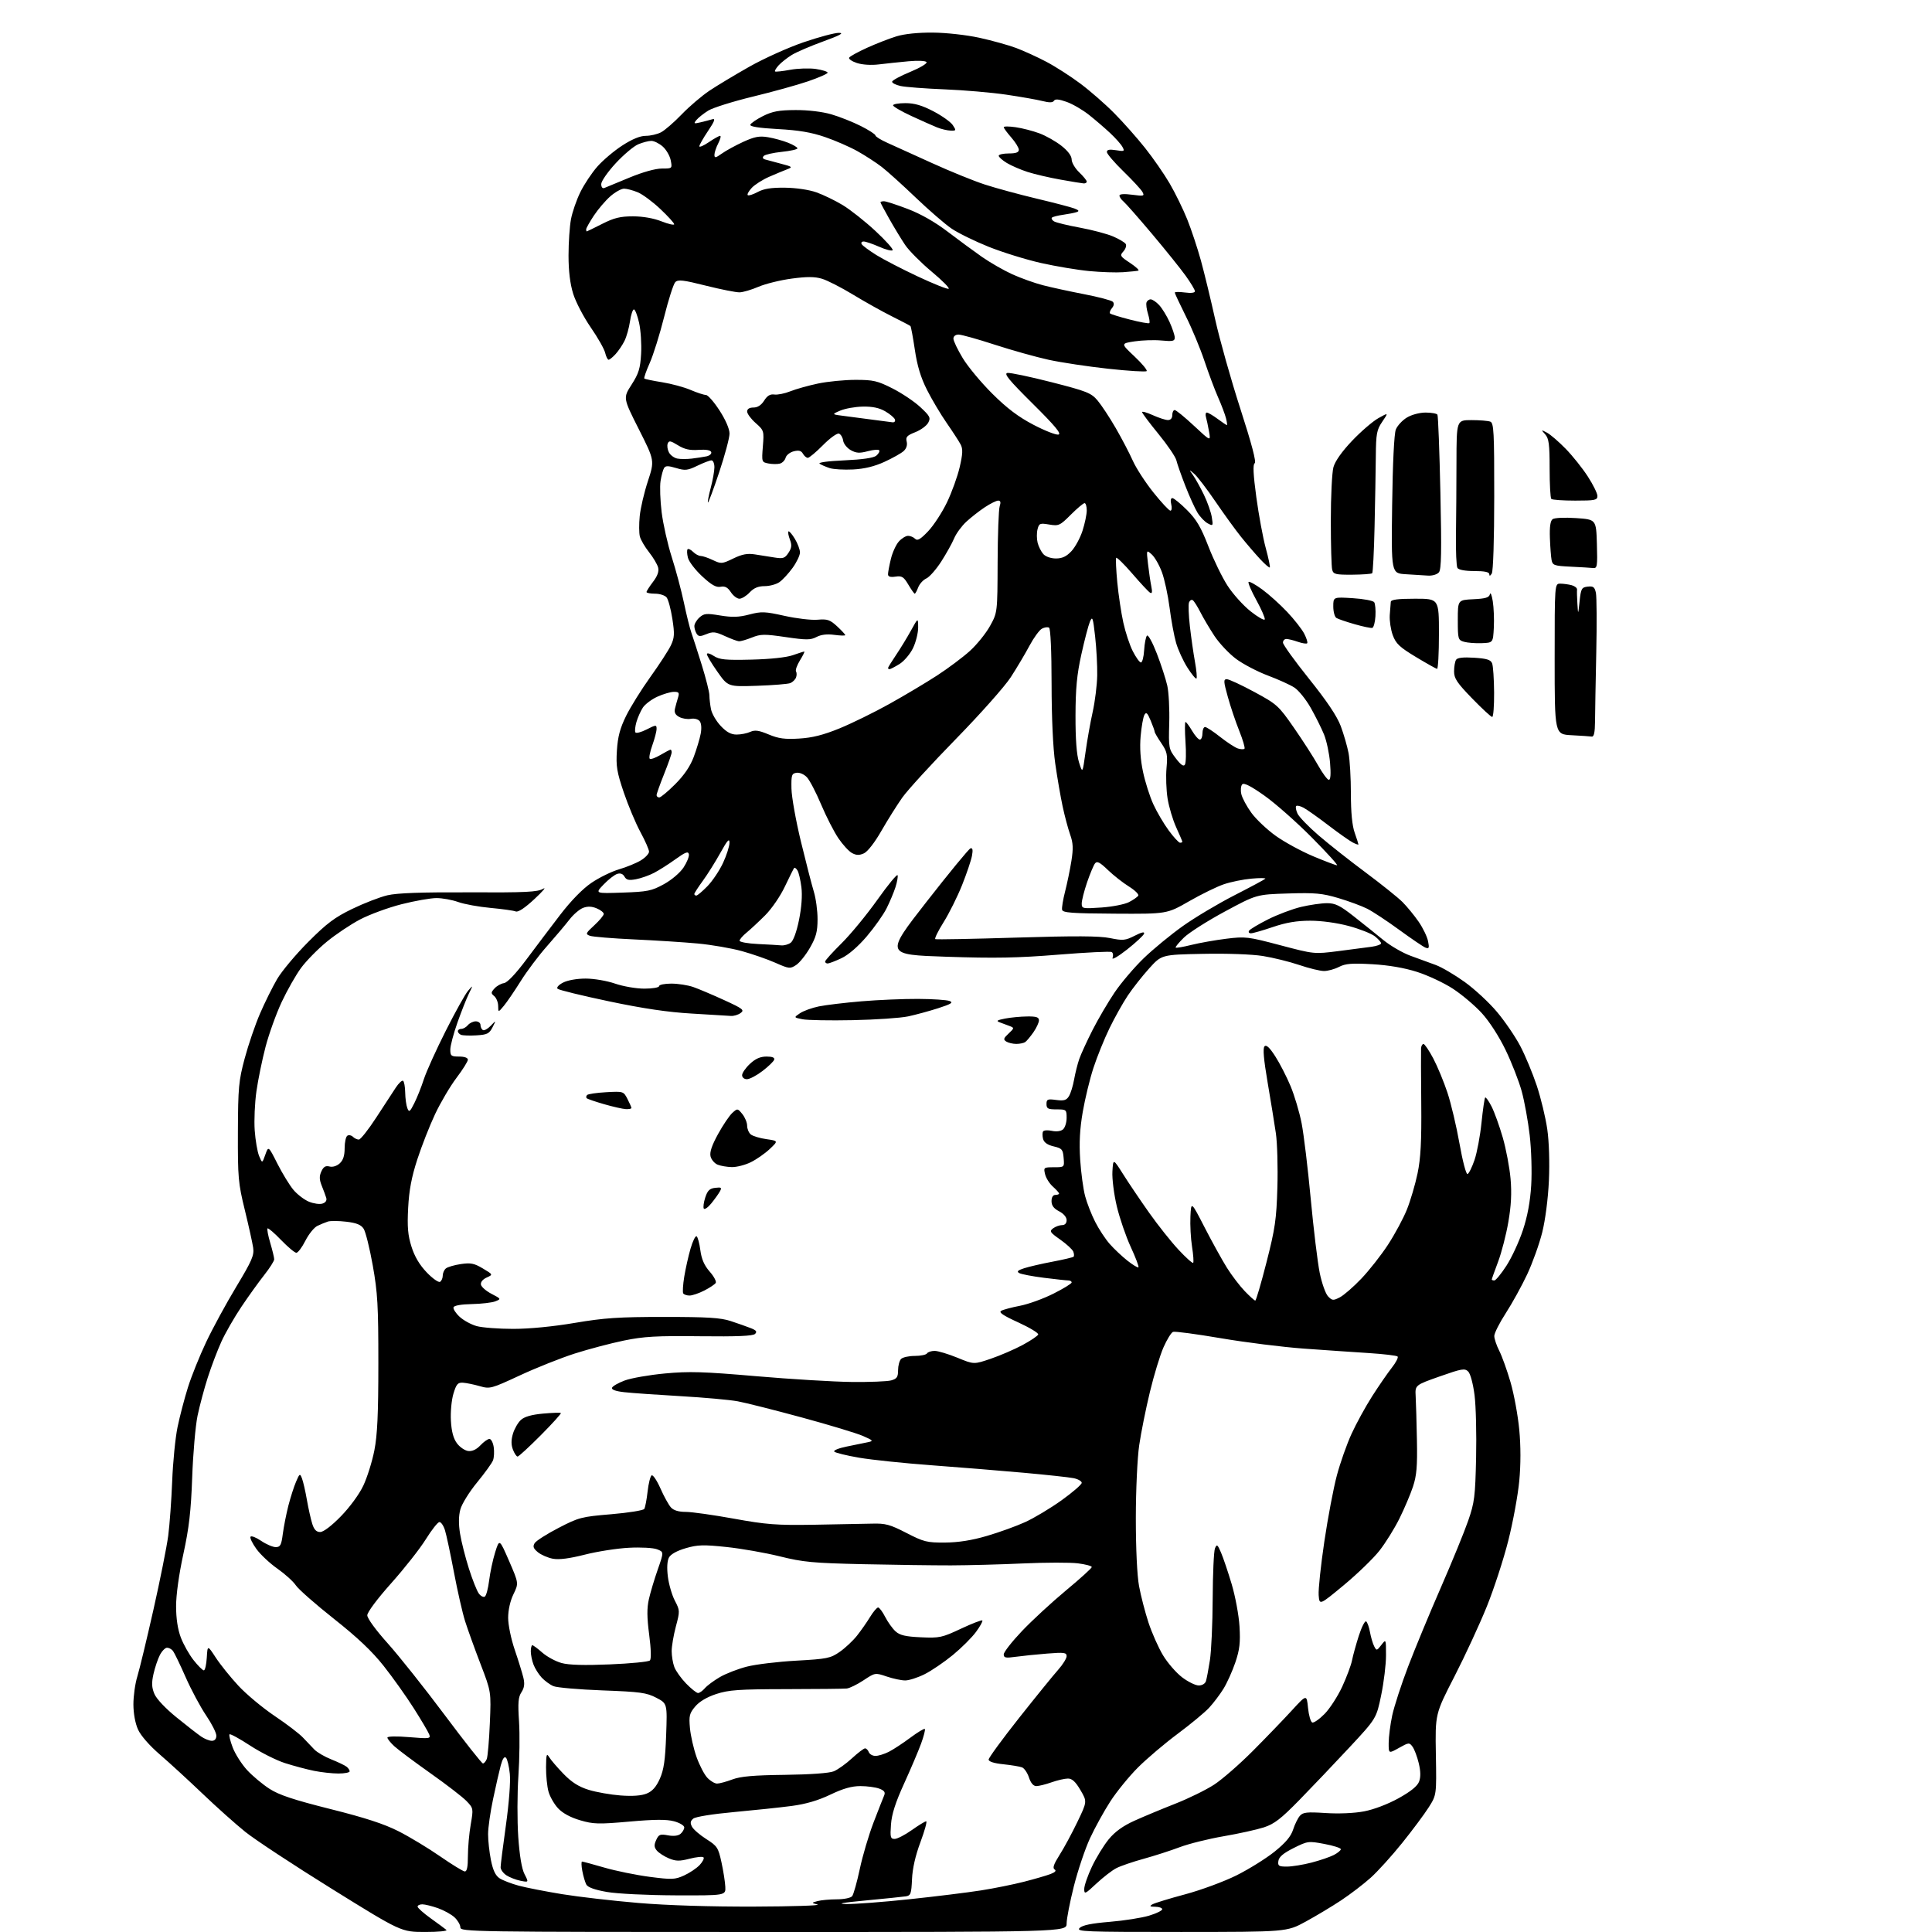 <?xml version="1.0" encoding="UTF-8" standalone="no"?>
<svg 
  version="1.1" 
  xmlns="http://www.w3.org/2000/svg" 
  xmlns:xlink="http://www.w3.org/1999/xlink" 
  xmlns:svg="http://www.w3.org/2000/svg"
  xmlns:rdf="http://www.w3.org/1999/02/22-rdf-syntax-ns#"
  xmlns:cc="http://creativecommons.org/ns#"
  xmlns:dc="http://purl.org/dc/elements/1.1/"
  viewBox="0 0 768 768"
  width="768"
  height="768"
>
<style>svg {background-color: white; }</style>"
<path stroke="none" fill="black" fill-rule="evenodd" d="M168.95,767.99C159.50,767.98 159.50,767.98 132.01,750.91C116.89,741.52 101.36,731.30 97.51,728.20C93.65,725.10 86.00,718.26 80.50,713.00C75.00,707.75 67.40,700.77 63.61,697.51C59.48,693.96 55.98,689.96 54.88,687.54C53.76,685.07 53.04,681.16 53.03,677.50C53.03,674.20 53.72,669.25 54.57,666.50C55.42,663.75 58.30,651.82 60.97,639.98C63.64,628.15 66.29,614.87 66.87,610.48C67.44,606.09 68.15,596.31 68.45,588.74C68.74,581.18 69.70,571.51 70.58,567.27C71.46,563.03 73.31,555.95 74.70,551.53C76.08,547.11 79.35,539.00 81.95,533.50C84.55,528.00 89.94,518.10 93.92,511.50C100.15,501.16 101.08,499.02 100.64,496.00C100.36,494.07 98.86,487.32 97.32,481.00C94.70,470.31 94.51,468.13 94.57,450.00C94.64,432.22 94.88,429.64 97.28,420.69C98.73,415.29 101.47,407.27 103.38,402.87C105.28,398.47 108.34,392.31 110.17,389.18C112.00,386.06 117.55,379.43 122.50,374.46C129.87,367.06 133.04,364.68 140.00,361.31C144.68,359.04 150.97,356.61 154.00,355.89C157.87,354.98 167.49,354.64 186.40,354.72C209.05,354.83 213.72,354.60 215.90,353.30C217.33,352.45 215.80,354.27 212.50,357.34C208.62,360.96 205.97,362.71 205.00,362.31C204.18,361.97 199.68,361.34 195.00,360.91C190.32,360.48 184.53,359.43 182.12,358.56C179.72,357.70 175.84,357.00 173.50,357.00C171.17,357.00 164.93,358.10 159.64,359.44C154.35,360.78 146.92,363.51 143.13,365.50C139.34,367.49 133.34,371.51 129.80,374.44C126.25,377.36 121.68,382.03 119.65,384.80C117.61,387.58 114.16,393.65 111.98,398.30C109.80,402.95 106.91,410.98 105.56,416.13C104.21,421.28 102.58,429.25 101.93,433.83C101.28,438.41 100.97,445.38 101.25,449.33C101.53,453.27 102.31,457.85 102.99,459.50C104.23,462.50 104.23,462.50 105.47,459.00C106.70,455.50 106.70,455.50 110.28,462.60C112.26,466.50 115.12,471.17 116.64,472.98C118.16,474.79 120.92,476.91 122.78,477.68C124.63,478.45 127.05,478.80 128.16,478.45C129.46,478.04 130.00,477.21 129.68,476.15C129.40,475.24 128.60,473.07 127.89,471.32C126.92,468.89 126.88,467.55 127.75,465.65C128.59,463.80 129.42,463.30 130.98,463.70C132.23,464.03 133.86,463.53 135.03,462.47C136.41,461.23 137.00,459.40 137.00,456.40C137.00,454.05 137.49,451.82 138.09,451.45C138.69,451.08 139.68,451.28 140.29,451.89C140.90,452.50 141.96,453.00 142.64,453.00C143.32,453.00 146.43,449.06 149.56,444.25C152.69,439.44 156.19,434.07 157.34,432.33C158.49,430.58 159.79,429.37 160.22,429.63C160.65,429.90 161.03,432.00 161.07,434.31C161.11,436.61 161.49,439.40 161.92,440.50C162.61,442.27 162.93,442.05 164.71,438.50C165.82,436.30 167.52,432.02 168.49,429.00C169.47,425.98 173.37,417.34 177.17,409.82C180.96,402.29 184.98,395.09 186.08,393.82C188.10,391.50 188.10,391.50 186.38,395.00C185.44,396.93 183.39,402.10 181.84,406.49C180.28,410.89 179.00,415.72 179.00,417.24C179.00,419.73 179.35,420.00 182.50,420.00C184.64,420.00 186.00,420.49 185.99,421.25C185.98,421.94 183.94,425.20 181.44,428.50C178.95,431.80 175.13,438.27 172.96,442.87C170.79,447.47 167.61,455.57 165.89,460.87C163.60,467.90 162.62,473.10 162.25,480.14C161.85,487.74 162.13,491.00 163.57,495.57C164.80,499.49 166.77,502.81 169.62,505.79C171.95,508.22 174.34,509.91 174.93,509.54C175.52,509.18 176.00,508.06 176.00,507.06C176.00,506.06 176.56,504.78 177.25,504.22C177.94,503.65 180.60,502.87 183.17,502.49C187.11,501.91 188.50,502.18 191.93,504.23C196.02,506.67 196.02,506.67 193.44,507.85C191.89,508.55 190.99,509.68 191.18,510.66C191.36,511.57 193.25,513.22 195.40,514.33C199.23,516.32 199.26,516.36 196.90,517.30C195.58,517.82 191.39,518.31 187.58,518.39C183.37,518.47 180.51,518.97 180.28,519.67C180.07,520.30 181.15,522.00 182.70,523.43C184.24,524.87 187.30,526.54 189.50,527.15C191.70,527.75 198.22,528.25 204.00,528.25C210.46,528.25 219.89,527.33 228.50,525.87C240.24,523.88 245.97,523.50 264.00,523.50C281.29,523.50 286.48,523.82 290.50,525.15C293.25,526.06 296.81,527.31 298.41,527.94C300.64,528.81 301.05,529.35 300.15,530.25C299.32,531.08 293.05,531.35 278.24,531.18C260.88,530.98 255.95,531.26 247.98,532.90C242.75,533.98 233.97,536.30 228.48,538.05C222.99,539.81 213.18,543.71 206.69,546.73C195.23,552.05 194.75,552.18 190.69,551.01C188.38,550.35 185.40,549.74 184.06,549.65C181.99,549.52 181.41,550.18 180.25,554.00C179.49,556.51 179.04,561.26 179.24,564.74C179.48,569.05 180.23,571.83 181.65,573.74C182.77,575.26 184.79,576.63 186.13,576.80C187.71,576.99 189.40,576.20 190.96,574.55C192.27,573.15 193.89,572.00 194.56,572.00C195.23,572.00 195.99,573.46 196.26,575.25C196.52,577.04 196.40,579.40 195.98,580.50C195.57,581.60 192.71,585.56 189.64,589.30C186.56,593.04 183.57,597.87 183.00,600.01C182.29,602.62 182.26,605.85 182.89,609.71C183.41,612.90 184.99,619.11 186.39,623.52C187.79,627.93 189.56,632.38 190.32,633.42C191.08,634.46 192.16,635.02 192.72,634.68C193.28,634.33 194.05,631.45 194.44,628.27C194.83,625.10 195.90,620.06 196.83,617.08C198.52,611.67 198.52,611.67 202.37,620.52C206.21,629.38 206.21,629.38 204.11,633.72C202.82,636.37 202.00,640.01 202.00,643.10C202.00,645.93 203.15,651.53 204.62,655.82C206.06,660.05 207.60,665.03 208.05,666.90C208.64,669.38 208.43,670.93 207.28,672.69C206.01,674.63 205.83,676.86 206.32,684.29C206.65,689.36 206.54,699.12 206.07,706.00C205.60,712.88 205.58,723.73 206.01,730.12C206.54,737.72 207.40,742.87 208.51,745.01C210.20,748.29 210.20,748.29 206.90,747.63C205.09,747.27 202.57,746.29 201.30,745.46C200.04,744.63 199.00,743.19 199.00,742.26C199.00,741.32 199.95,733.80 201.11,725.53C202.34,716.72 202.99,708.27 202.66,705.11C202.36,702.14 201.67,699.27 201.13,698.73C200.48,698.08 199.77,699.13 199.06,701.76C198.47,703.97 197.09,709.99 196.01,715.14C194.92,720.29 194.02,726.56 194.02,729.08C194.01,731.60 194.52,736.25 195.15,739.41C195.97,743.48 196.97,745.59 198.59,746.65C199.85,747.47 203.27,748.79 206.19,749.58C209.11,750.37 216.90,751.89 223.50,752.97C230.10,754.04 243.74,755.61 253.81,756.46C265.20,757.42 282.58,757.96 299.81,757.90C315.04,757.85 326.38,757.48 325.00,757.09C322.50,756.39 322.50,756.39 325.00,755.71C326.38,755.33 329.81,755.02 332.63,755.01C335.52,755.01 338.19,754.45 338.75,753.75C339.30,753.06 340.66,748.21 341.78,742.96C342.89,737.71 345.36,729.39 347.25,724.46C349.15,719.53 351.04,714.72 351.45,713.76C352.02,712.45 351.55,711.78 349.54,711.01C348.07,710.46 344.69,710.00 342.02,710.00C338.56,710.00 335.13,710.97 330.07,713.40C325.24,715.71 320.36,717.14 314.74,717.89C310.21,718.49 299.89,719.58 291.81,720.32C283.27,721.10 276.47,722.19 275.58,722.93C274.41,723.91 274.29,724.67 275.09,726.17C275.67,727.25 278.23,729.46 280.79,731.08C285.10,733.81 285.53,734.48 286.79,740.26C287.54,743.69 288.23,748.08 288.32,750.00C288.50,753.50 288.50,753.50 268.50,753.43C257.19,753.38 245.34,752.80 241.24,752.08C236.42,751.24 233.67,750.25 233.07,749.14C232.58,748.22 231.86,745.78 231.48,743.73C231.09,741.68 231.05,740.00 231.37,740.00C231.70,740.00 235.70,741.08 240.25,742.40C244.80,743.72 252.89,745.37 258.23,746.07C267.07,747.22 268.28,747.18 271.91,745.54C274.10,744.55 276.89,742.68 278.12,741.38C279.34,740.07 280.03,738.70 279.65,738.32C279.27,737.94 276.78,738.19 274.10,738.88C270.08,739.91 268.65,739.88 265.87,738.72C264.02,737.94 261.87,736.55 261.10,735.63C260.00,734.30 259.95,733.41 260.85,731.42C261.86,729.21 262.42,728.99 265.51,729.57C267.74,729.99 269.57,729.77 270.51,728.99C271.33,728.31 272.00,727.15 272.00,726.42C272.00,725.68 270.18,724.59 267.95,723.99C264.98,723.19 260.24,723.22 250.20,724.11C237.87,725.20 235.91,725.14 230.58,723.58C226.80,722.47 223.64,720.76 221.85,718.84C220.31,717.19 218.59,714.19 218.03,712.17C217.47,710.15 217.04,705.80 217.06,702.50C217.11,697.39 217.29,696.80 218.31,698.50C218.96,699.60 221.53,702.59 224.00,705.14C227.25,708.49 230.03,710.25 234.00,711.49C237.03,712.42 242.75,713.43 246.73,713.73C251.54,714.08 255.01,713.82 257.11,712.95C259.34,712.03 260.86,710.31 262.30,707.07C263.88,703.52 264.44,699.66 264.80,689.84C265.26,677.17 265.26,677.17 260.88,674.88C257.00,672.86 254.55,672.52 239.50,671.96C230.15,671.61 221.38,670.85 220.00,670.27C218.62,669.69 216.52,668.15 215.32,666.86C214.12,665.56 212.65,663.23 212.07,661.68C211.48,660.14 211.00,657.77 211.00,656.43C211.00,655.10 211.28,654.00 211.62,654.00C211.96,654.00 213.75,655.33 215.60,656.96C217.46,658.58 220.89,660.44 223.24,661.08C226.13,661.88 232.29,662.05 242.45,661.62C250.68,661.28 257.82,660.58 258.34,660.06C258.92,659.48 258.81,655.59 258.06,649.81C257.15,642.88 257.13,639.26 257.95,635.66C258.55,633.00 260.14,627.70 261.48,623.87C263.91,616.92 263.91,616.92 261.20,615.87C259.71,615.28 254.71,615.01 250.00,615.26C245.32,615.50 237.43,616.73 232.45,618.00C226.33,619.55 222.23,620.08 219.77,619.62C217.78,619.24 215.10,618.08 213.82,617.03C212.01,615.55 211.73,614.75 212.53,613.44C213.09,612.51 217.37,609.78 222.03,607.37C230.08,603.20 231.13,602.92 242.98,601.93C249.84,601.35 255.75,600.40 256.11,599.82C256.47,599.23 257.07,596.12 257.43,592.91C257.79,589.69 258.52,586.80 259.04,586.48C259.55,586.16 261.13,588.49 262.53,591.66C263.93,594.84 265.81,598.23 266.70,599.22C267.77,600.40 269.75,601.00 272.59,601.00C274.95,601.00 283.54,602.21 291.69,603.69C304.64,606.04 308.64,606.35 323.50,606.11C332.85,605.96 343.27,605.76 346.65,605.67C352.01,605.52 353.76,606.00 360.32,609.37C367.23,612.93 368.49,613.24 375.67,613.19C380.99,613.15 386.32,612.31 392.28,610.56C397.12,609.15 403.96,606.68 407.50,605.07C411.03,603.47 417.54,599.57 421.96,596.41C426.38,593.24 430.00,590.11 430.00,589.45C430.00,588.79 428.54,587.95 426.75,587.59C424.96,587.23 416.07,586.27 407.00,585.45C397.93,584.63 381.50,583.29 370.50,582.48C359.50,581.67 346.45,580.31 341.51,579.46C336.56,578.61 332.13,577.53 331.65,577.05C331.17,576.57 333.36,575.67 336.65,575.01C339.87,574.36 343.62,573.59 345.00,573.30C347.31,572.81 347.15,572.62 343.00,570.80C340.52,569.72 329.61,566.42 318.75,563.47C307.89,560.52 296.42,557.62 293.25,557.04C290.09,556.45 279.85,555.53 270.50,554.99C261.15,554.45 251.11,553.75 248.19,553.42C244.78,553.05 243.03,552.42 243.28,551.67C243.49,551.03 245.77,549.72 248.35,548.76C250.92,547.81 258.13,546.55 264.37,545.97C273.91,545.08 279.66,545.25 300.60,547.06C314.30,548.24 331.35,549.27 338.50,549.35C345.65,549.43 352.74,549.15 354.25,548.73C356.53,548.09 357.00,547.41 357.00,544.68C357.00,542.88 357.54,540.86 358.20,540.20C358.86,539.54 361.31,539.00 363.64,539.00C365.97,539.00 368.16,538.55 368.50,538.00C368.84,537.45 370.21,537.00 371.54,537.00C372.87,537.00 376.92,538.22 380.55,539.70C387.13,542.41 387.13,542.41 393.85,540.12C397.55,538.86 403.23,536.41 406.48,534.67C409.72,532.92 412.52,531.04 412.70,530.47C412.87,529.91 409.30,527.75 404.76,525.67C398.71,522.91 396.90,521.68 398.00,521.06C398.82,520.60 402.20,519.69 405.50,519.06C408.80,518.42 414.76,516.26 418.75,514.25C422.74,512.25 426.00,510.25 426.00,509.80C426.00,509.36 425.43,509.00 424.72,509.00C424.02,509.00 419.66,508.53 415.04,507.95C410.41,507.37 405.97,506.52 405.16,506.07C404.07,505.46 404.56,504.97 407.10,504.15C408.97,503.54 414.05,502.36 418.40,501.54C422.74,500.71 426.51,499.83 426.77,499.56C427.03,499.30 426.98,498.39 426.66,497.55C426.33,496.70 424.00,494.55 421.48,492.77C417.33,489.85 417.07,489.43 418.64,488.27C419.60,487.57 421.20,487.00 422.19,487.00C423.33,487.00 424.00,486.26 424.00,485.03C424.00,483.84 422.80,482.43 421.00,481.50C418.89,480.41 418.00,479.21 418.00,477.47C418.00,475.94 418.57,475.00 419.50,475.00C420.32,475.00 421.00,474.75 421.00,474.45C421.00,474.15 419.89,472.91 418.54,471.70C417.18,470.49 415.78,468.26 415.43,466.75C414.80,464.09 414.91,464.00 418.95,464.00C423.12,464.00 423.12,464.00 422.81,460.28C422.53,456.91 422.16,456.48 418.85,455.71C416.40,455.13 415.01,454.15 414.64,452.75C414.34,451.60 414.34,450.25 414.64,449.77C414.94,449.28 416.52,449.17 418.14,449.53C419.90,449.92 421.67,449.69 422.54,448.97C423.34,448.30 424.00,446.24 424.00,444.38C424.00,441.10 423.88,441.00 420.00,441.00C416.58,441.00 416.00,440.69 416.00,438.87C416.00,436.97 416.43,436.79 419.83,437.25C422.92,437.66 423.91,437.38 424.91,435.77C425.60,434.67 426.52,431.69 426.97,429.14C427.43,426.59 428.34,422.93 429.01,421.00C429.68,419.07 432.05,413.90 434.28,409.50C436.52,405.10 440.48,398.35 443.08,394.50C445.69,390.65 450.90,384.53 454.66,380.90C458.42,377.27 465.42,371.52 470.20,368.12C474.99,364.72 484.20,359.22 490.67,355.91C497.15,352.60 502.68,349.63 502.97,349.31C503.26,348.99 500.80,348.97 497.50,349.27C494.20,349.56 489.25,350.57 486.50,351.51C483.75,352.44 477.54,355.48 472.69,358.26C463.88,363.32 463.88,363.32 443.19,363.20C426.06,363.10 422.45,362.83 422.20,361.64C422.03,360.85 422.57,357.57 423.40,354.35C424.22,351.13 425.35,345.68 425.90,342.23C426.69,337.24 426.59,335.09 425.39,331.73C424.57,329.40 423.22,324.35 422.40,320.50C421.57,316.65 420.26,309.00 419.47,303.50C418.58,297.32 418.03,285.21 418.02,271.81C418.01,258.75 417.61,249.88 417.02,249.51C416.48,249.18 415.21,249.35 414.19,249.90C413.17,250.44 410.94,253.50 409.23,256.69C407.53,259.89 404.19,265.50 401.82,269.17C399.44,272.85 389.65,283.87 380.00,293.74C370.38,303.58 360.77,314.08 358.66,317.07C356.55,320.06 352.82,326.01 350.36,330.29C347.74,334.88 344.89,338.55 343.44,339.21C341.59,340.05 340.42,340.03 338.71,339.11C337.46,338.45 335.01,335.78 333.26,333.20C331.51,330.61 328.43,324.59 326.41,319.80C324.40,315.02 321.86,310.16 320.78,309.00C319.67,307.80 317.88,307.02 316.66,307.19C314.71,307.47 314.51,308.07 314.62,313.50C314.68,316.80 316.37,326.25 318.37,334.50C320.37,342.75 322.68,351.71 323.50,354.41C324.33,357.11 325.00,362.06 324.99,365.41C324.98,370.34 324.41,372.50 321.98,376.73C320.33,379.61 317.85,382.71 316.47,383.61C314.09,385.17 313.66,385.12 308.23,382.72C305.08,381.32 299.08,379.24 294.90,378.08C290.73,376.93 282.85,375.57 277.40,375.06C271.96,374.55 260.52,373.82 252.00,373.43C243.47,373.04 235.60,372.39 234.50,371.99C232.65,371.31 232.79,370.99 236.25,367.81C238.31,365.91 240.00,363.88 240.00,363.30C240.00,362.72 238.73,361.72 237.18,361.08C235.24,360.27 233.57,360.21 231.77,360.90C230.35,361.44 227.90,363.54 226.34,365.57C224.78,367.60 220.78,372.33 217.47,376.08C214.15,379.82 209.42,386.11 206.97,390.04C204.51,393.97 201.50,398.38 200.28,399.84C198.06,402.50 198.06,402.50 198.03,399.87C198.01,398.43 197.31,396.68 196.47,395.98C195.11,394.85 195.12,394.52 196.58,392.91C197.48,391.92 199.17,390.97 200.34,390.81C201.67,390.61 204.98,387.13 209.19,381.50C212.88,376.55 218.96,368.51 222.70,363.63C226.97,358.07 231.58,353.34 235.08,350.96C238.15,348.87 243.10,346.44 246.08,345.57C249.06,344.70 252.96,343.10 254.75,342.01C256.54,340.92 258.00,339.36 258.00,338.55C258.00,337.73 256.47,334.24 254.59,330.78C252.72,327.33 249.74,320.24 247.97,315.04C245.20,306.85 244.83,304.60 245.23,298.32C245.58,292.82 246.47,289.49 248.89,284.57C250.65,281.01 254.98,274.05 258.52,269.12C262.06,264.19 265.72,258.55 266.66,256.59C268.12,253.52 268.21,252.05 267.27,245.97C266.67,242.09 265.63,238.26 264.97,237.46C264.30,236.66 262.24,236.00 260.38,236.00C258.52,236.00 257.00,235.70 257.00,235.34C257.00,234.98 258.17,233.16 259.59,231.29C261.36,228.98 262.01,227.16 261.62,225.61C261.30,224.36 259.67,221.61 258.00,219.50C256.33,217.39 254.68,214.58 254.35,213.24C254.01,211.91 253.99,208.27 254.30,205.16C254.60,202.05 256.06,195.80 257.54,191.29C260.23,183.08 260.23,183.08 253.95,170.63C247.67,158.19 247.67,158.19 251.06,152.90C253.90,148.47 254.52,146.48 254.85,140.64C255.07,136.81 254.71,131.27 254.05,128.33C253.39,125.40 252.47,123.00 251.99,123.00C251.51,123.00 250.81,125.14 250.43,127.75C250.05,130.36 249.07,133.85 248.25,135.50C247.44,137.15 245.84,139.51 244.71,140.75C243.58,141.99 242.33,143.00 241.93,143.00C241.54,143.00 240.92,141.76 240.56,140.25C240.21,138.74 237.62,134.18 234.81,130.12C232.00,126.05 228.87,120.05 227.85,116.78C226.61,112.78 226.00,107.77 226.00,101.55C226.00,96.45 226.44,89.95 226.98,87.12C227.51,84.29 229.18,79.46 230.69,76.39C232.19,73.32 235.23,68.74 237.45,66.22C239.67,63.70 244.14,59.92 247.40,57.82C251.29,55.30 254.47,54.00 256.70,54.00C258.57,54.00 261.31,53.36 262.80,52.58C264.28,51.79 267.98,48.59 271.00,45.45C274.02,42.31 278.98,38.09 282.00,36.06C285.02,34.04 292.18,29.74 297.91,26.50C303.63,23.26 313.31,18.90 319.41,16.81C325.51,14.72 331.85,13.03 333.50,13.06C335.66,13.09 333.92,14.04 327.29,16.45C322.22,18.29 316.56,20.72 314.72,21.86C312.88,23.00 310.54,24.85 309.52,25.97C308.51,27.09 307.86,28.18 308.09,28.40C308.32,28.61 311.01,28.32 314.09,27.75C317.16,27.19 321.77,27.04 324.34,27.42C326.90,27.81 329.00,28.47 329.00,28.89C329.00,29.31 325.51,30.85 321.25,32.31C316.99,33.77 307.07,36.52 299.21,38.42C291.35,40.33 283.42,42.82 281.57,43.95C279.73,45.09 277.61,46.77 276.86,47.68C275.63,49.17 275.79,49.26 278.50,48.62C280.15,48.23 282.27,47.68 283.22,47.39C284.48,47.02 284.02,48.26 281.47,52.04C279.56,54.88 278.00,57.62 278.00,58.14C278.00,58.65 279.68,57.93 281.73,56.54C283.78,55.14 285.82,54.00 286.26,54.00C286.69,54.00 286.36,55.33 285.53,56.95C284.69,58.57 284.00,60.63 284.00,61.52C284.00,62.90 284.43,62.83 286.95,61.04C288.57,59.88 292.41,57.79 295.47,56.38C299.96,54.33 301.87,53.97 305.27,54.54C307.60,54.92 311.19,55.91 313.25,56.73C315.31,57.55 317.00,58.55 317.00,58.97C317.00,59.38 314.21,60.01 310.79,60.36C307.38,60.72 304.16,61.44 303.63,61.97C303.01,62.59 303.18,63.09 304.08,63.37C304.86,63.61 307.72,64.38 310.43,65.08C314.99,66.26 315.18,66.43 312.93,67.29C311.59,67.80 308.37,69.14 305.77,70.27C303.18,71.40 300.06,73.37 298.85,74.66C297.65,75.94 296.92,77.25 297.24,77.57C297.55,77.89 299.32,77.33 301.16,76.34C303.59,75.02 306.54,74.55 312.00,74.61C316.38,74.66 321.58,75.42 324.50,76.45C327.25,77.42 331.98,79.70 335.00,81.53C338.02,83.36 343.88,87.99 348.00,91.82C352.12,95.65 355.20,99.09 354.83,99.47C354.47,99.85 352.05,99.23 349.46,98.08C346.87,96.94 344.10,96.00 343.31,96.00C342.53,96.00 342.18,96.49 342.55,97.08C342.92,97.68 345.53,99.61 348.36,101.38C351.19,103.14 358.57,106.96 364.77,109.87C370.97,112.78 376.51,115.00 377.09,114.80C377.66,114.61 374.63,111.54 370.35,107.98C366.08,104.41 361.33,99.64 359.80,97.36C358.27,95.08 355.44,90.43 353.51,87.01C351.58,83.60 350.00,80.63 350.00,80.40C350.00,80.18 350.64,80.00 351.41,80.00C352.19,80.00 356.44,81.38 360.86,83.07C365.99,85.02 371.71,88.28 376.69,92.08C380.99,95.35 387.14,99.88 390.36,102.13C393.59,104.38 399.01,107.49 402.42,109.04C405.83,110.58 411.29,112.54 414.56,113.38C417.83,114.23 425.19,115.83 430.93,116.94C436.67,118.05 441.80,119.40 442.34,119.94C442.97,120.57 442.86,121.46 442.02,122.48C441.30,123.34 440.96,124.30 441.27,124.60C441.57,124.90 445.11,126.00 449.12,127.03C453.14,128.06 456.63,128.70 456.88,128.45C457.13,128.20 456.89,126.53 456.34,124.74C455.79,122.95 455.52,120.93 455.75,120.24C455.98,119.56 456.73,119.00 457.41,119.00C458.09,119.00 459.60,120.01 460.76,121.25C461.93,122.49 463.79,125.53 464.92,128.00C466.04,130.47 466.97,133.25 466.98,134.18C467.00,135.60 466.20,135.78 461.75,135.36C458.86,135.08 454.02,135.24 451.00,135.70C445.50,136.54 445.50,136.54 450.99,141.70C454.00,144.54 456.17,147.16 455.81,147.52C455.45,147.89 448.56,147.46 440.50,146.58C432.44,145.70 421.80,144.10 416.85,143.02C411.89,141.94 402.27,139.24 395.46,137.03C388.66,134.81 382.17,133.00 381.04,133.00C379.83,133.00 379.00,133.66 379.00,134.62C379.00,135.51 380.67,139.00 382.71,142.37C384.74,145.74 390.03,152.10 394.46,156.50C400.27,162.28 404.79,165.70 410.75,168.82C415.29,171.20 419.79,172.97 420.75,172.75C422.05,172.47 419.42,169.30 410.50,160.45C401.01,151.04 398.92,148.48 400.50,148.25C401.60,148.10 409.48,149.75 418.00,151.93C432.07,155.53 433.76,156.20 436.30,159.20C437.83,161.01 441.08,165.94 443.51,170.14C445.94,174.35 449.00,180.20 450.31,183.14C451.62,186.09 455.30,191.76 458.49,195.75C461.68,199.74 464.72,203.00 465.25,203.00C465.78,203.00 465.93,201.87 465.59,200.50C465.21,199.00 465.39,198.00 466.03,198.00C466.62,198.00 469.23,200.14 471.85,202.75C475.61,206.51 477.39,209.53 480.35,217.17C482.40,222.48 485.83,229.53 487.97,232.83C490.10,236.13 494.23,240.72 497.14,243.02C500.05,245.32 502.58,246.76 502.76,246.22C502.94,245.67 501.44,242.23 499.43,238.57C497.41,234.90 496.02,231.65 496.33,231.33C496.65,231.02 499.08,232.36 501.74,234.31C504.40,236.26 508.87,240.28 511.66,243.24C514.46,246.20 517.51,250.09 518.45,251.90C519.38,253.71 519.91,255.42 519.62,255.71C519.34,256.00 517.66,255.73 515.90,255.12C514.14,254.50 512.09,254.00 511.35,254.00C510.61,254.00 510.00,254.65 510.00,255.45C510.00,256.25 514.68,262.74 520.40,269.88C527.50,278.74 531.49,284.69 532.97,288.64C534.16,291.83 535.55,296.65 536.07,299.35C536.58,302.06 537.00,309.33 537.00,315.51C537.00,322.94 537.51,328.19 538.50,331.00C539.32,333.34 540.00,335.44 540.00,335.66C540.00,335.89 538.99,335.55 537.75,334.91C536.51,334.27 532.12,331.18 528.00,328.03C523.88,324.88 519.45,321.75 518.16,321.07C516.88,320.39 515.57,320.10 515.25,320.41C514.93,320.73 515.17,322.07 515.77,323.39C516.37,324.71 520.15,328.62 524.17,332.08C528.19,335.54 536.59,342.17 542.84,346.81C549.08,351.46 555.69,356.75 557.52,358.58C559.34,360.41 562.23,363.93 563.94,366.41C565.64,368.88 567.32,372.35 567.67,374.12C568.22,376.83 568.06,377.24 566.67,376.71C565.77,376.36 561.09,373.19 556.27,369.67C551.44,366.14 545.70,362.35 543.50,361.24C541.30,360.13 536.13,358.22 532.02,357.00C525.59,355.09 522.79,354.83 512.02,355.17C499.50,355.56 499.50,355.56 486.91,362.34C479.98,366.07 472.66,370.73 470.63,372.70C468.61,374.67 467.13,376.46 467.35,376.68C467.57,376.90 470.39,376.42 473.62,375.61C476.86,374.81 483.09,373.70 487.48,373.16C495.06,372.22 496.13,372.35 508.92,375.74C522.35,379.29 522.41,379.30 531.94,378.09C537.20,377.43 543.19,376.65 545.25,376.35C547.31,376.06 549.00,375.45 549.00,374.98C549.00,374.52 547.88,373.26 546.51,372.18C545.14,371.11 540.49,369.27 536.19,368.11C531.50,366.85 525.36,366.00 520.86,366.00C515.48,366.00 511.27,366.71 506.00,368.50C501.96,369.87 498.03,371.00 497.27,371.00C496.50,371.00 496.17,370.54 496.52,369.98C496.86,369.41 500.26,367.38 504.07,365.46C507.88,363.55 513.81,361.31 517.25,360.50C520.69,359.69 525.30,359.03 527.50,359.03C530.81,359.03 532.65,359.94 538.16,364.27C541.82,367.15 547.11,371.38 549.91,373.68C552.71,375.97 557.58,378.80 560.75,379.95C563.91,381.10 568.42,382.74 570.76,383.61C573.11,384.47 578.26,387.50 582.22,390.34C586.18,393.18 591.97,398.54 595.09,402.27C598.22,405.99 602.38,412.09 604.34,415.83C606.31,419.57 609.25,426.65 610.89,431.56C612.52,436.48 614.40,444.26 615.06,448.86C615.78,453.87 616.04,462.07 615.71,469.36C615.38,476.52 614.29,484.94 613.06,489.89C611.90,494.51 609.22,502.01 607.09,506.55C604.96,511.10 601.14,518.02 598.61,521.94C596.07,525.86 594.00,529.97 594.00,531.07C594.00,532.18 594.89,534.83 595.98,536.97C597.07,539.11 599.09,544.74 600.47,549.49C601.85,554.24 603.40,562.71 603.93,568.31C604.55,574.85 604.55,582.17 603.93,588.72C603.40,594.34 601.45,604.99 599.58,612.38C597.72,619.78 593.86,631.61 591.01,638.67C588.16,645.72 582.38,658.21 578.17,666.41C570.50,681.33 570.50,681.33 570.78,697.43C571.06,713.52 571.06,713.52 567.92,718.47C566.19,721.19 561.44,727.57 557.36,732.64C553.28,737.72 547.66,743.92 544.88,746.42C542.10,748.92 536.83,752.95 533.16,755.39C529.50,757.82 523.12,761.64 519.00,763.89C511.50,767.97 511.50,767.97 469.54,767.99C431.15,768.00 427.71,767.86 429.16,766.41C430.28,765.29 433.88,764.56 441.13,763.96C446.83,763.49 453.86,762.38 456.75,761.51C459.64,760.64 462.00,759.49 462.00,758.96C462.00,758.43 460.76,757.99 459.25,757.97C457.07,757.95 456.83,757.75 458.09,757.01C458.97,756.50 464.82,754.70 471.09,753.03C477.37,751.35 486.55,747.96 491.50,745.50C496.45,743.03 503.27,738.78 506.66,736.06C511.05,732.52 513.16,730.01 514.03,727.30C514.70,725.21 515.91,722.74 516.72,721.82C517.96,720.40 519.52,720.23 526.95,720.71C532.20,721.05 538.33,720.79 542.21,720.05C546.05,719.33 551.64,717.21 555.90,714.86C560.76,712.17 563.42,710.02 564.10,708.24C564.79,706.42 564.75,704.12 563.97,700.88C563.35,698.29 562.24,695.35 561.51,694.35C560.24,692.61 560.01,692.63 556.09,694.83C552.00,697.13 552.00,697.13 552.02,692.81C552.03,690.44 552.66,685.55 553.42,681.95C554.19,678.35 557.04,669.58 559.76,662.45C562.48,655.33 568.34,641.17 572.79,631.00C577.23,620.83 582.11,608.90 583.63,604.50C586.14,597.25 586.43,594.91 586.77,579.50C586.98,570.15 586.71,558.95 586.16,554.62C585.58,550.09 584.51,546.08 583.64,545.21C582.28,543.85 581.09,544.05 572.31,547.15C562.50,550.61 562.50,550.61 562.75,555.05C562.89,557.50 563.11,565.35 563.25,572.50C563.45,582.90 563.14,586.60 561.67,591.00C560.67,594.02 558.24,599.73 556.28,603.68C554.32,607.63 550.75,613.37 548.34,616.43C545.93,619.50 539.58,625.64 534.23,630.08C524.50,638.15 524.50,638.15 524.19,634.07C524.02,631.83 525.04,622.23 526.45,612.74C527.86,603.24 530.10,591.43 531.43,586.48C532.75,581.52 535.37,574.10 537.25,569.99C539.14,565.87 542.83,559.12 545.47,555.00C548.11,550.88 551.61,545.79 553.26,543.70C554.90,541.62 555.94,539.60 555.57,539.23C555.20,538.86 550.08,538.25 544.20,537.87C538.31,537.50 526.63,536.69 518.23,536.09C509.83,535.48 495.00,533.62 485.28,531.96C475.55,530.30 467.01,529.16 466.30,529.44C465.59,529.71 463.88,532.47 462.52,535.56C461.15,538.65 458.71,546.65 457.10,553.34C455.48,560.03 453.57,569.55 452.85,574.50C452.11,579.56 451.52,592.26 451.51,603.50C451.51,615.59 452.01,626.27 452.79,630.50C453.50,634.35 455.19,640.88 456.54,645.00C457.90,649.12 460.49,654.97 462.31,657.99C464.13,661.02 467.54,664.95 469.89,666.74C472.23,668.53 475.22,670.00 476.51,670.00C477.88,670.00 479.09,669.27 479.39,668.25C479.69,667.29 480.39,663.58 480.95,660.00C481.52,656.42 482.02,645.40 482.06,635.50C482.11,625.60 482.51,616.60 482.97,615.50C483.71,613.71 483.96,613.89 485.38,617.18C486.25,619.20 488.15,624.83 489.60,629.68C491.05,634.53 492.46,642.10 492.72,646.50C493.11,652.95 492.79,655.73 491.07,660.83C489.89,664.31 487.76,669.03 486.34,671.33C484.92,673.62 482.35,677.02 480.63,678.87C478.91,680.73 473.29,685.38 468.15,689.21C463.00,693.04 455.91,699.06 452.37,702.59C448.84,706.12 443.89,712.20 441.37,716.09C438.85,719.99 435.21,726.60 433.28,730.77C431.35,734.95 428.47,743.51 426.88,749.79C425.30,756.07 424.00,762.74 424.00,764.61C424.00,768.00 424.00,768.00 303.50,768.00C187.50,768.00 183.00,767.93 183.00,766.17C183.00,765.17 181.97,763.39 180.72,762.21C179.47,761.03 176.49,759.38 174.10,758.53C171.70,757.69 168.91,757.00 167.87,757.00C166.84,757.00 166.00,757.41 166.00,757.91C166.00,758.42 168.36,760.52 171.25,762.59C174.14,764.66 176.93,766.72 177.45,767.17C177.97,767.63 174.15,768.00 168.95,767.99zM336.50,756.88C339.80,756.94 351.05,756.09 361.50,754.98C371.95,753.87 384.77,752.29 390.00,751.46C395.23,750.64 402.92,749.08 407.10,748.01C411.28,746.94 415.99,745.57 417.57,744.97C419.47,744.25 420.02,743.63 419.22,743.13C418.34,742.59 418.87,741.03 421.15,737.44C422.89,734.72 426.08,728.82 428.24,724.33C432.18,716.15 432.18,716.15 429.49,711.58C427.55,708.26 426.18,707.00 424.53,707.00C423.28,707.00 420.34,707.67 418.00,708.50C415.66,709.33 412.94,710.00 411.95,710.00C410.79,710.00 409.75,708.79 409.03,706.59C408.41,704.71 407.17,702.90 406.28,702.56C405.39,702.21 402.04,701.66 398.83,701.32C395.12,700.94 393.00,700.26 393.00,699.45C393.00,698.76 398.47,691.28 405.15,682.84C411.83,674.40 418.81,665.81 420.65,663.75C422.49,661.68 424.00,659.25 424.00,658.35C424.00,656.91 423.03,656.78 416.25,657.32C411.99,657.66 406.36,658.24 403.75,658.60C399.75,659.17 399.00,659.01 399.00,657.64C399.00,656.74 402.26,652.57 406.25,648.37C410.24,644.17 418.11,636.91 423.75,632.22C429.39,627.54 434.00,623.36 434.00,622.93C434.00,622.50 431.51,621.83 428.47,621.45C425.43,621.07 415.64,621.09 406.72,621.49C397.80,621.90 384.88,622.24 378.00,622.26C371.12,622.27 355.38,622.06 343.00,621.79C323.17,621.34 319.26,620.98 310.00,618.68C304.23,617.25 294.68,615.58 288.79,614.96C279.62,613.99 277.30,614.06 272.57,615.44C269.10,616.45 266.63,617.82 265.92,619.14C265.21,620.47 265.05,623.28 265.49,626.76C265.87,629.80 267.12,634.08 268.26,636.28C270.29,640.17 270.30,640.44 268.67,646.55C267.75,650.00 267.00,654.41 267.00,656.35C267.00,658.29 267.48,661.14 268.06,662.68C268.64,664.23 270.76,667.19 272.76,669.25C274.77,671.31 276.89,673.00 277.48,673.00C278.07,673.00 279.29,672.14 280.19,671.10C281.08,670.05 283.77,668.06 286.16,666.67C288.55,665.28 293.37,663.41 296.89,662.51C300.40,661.61 309.25,660.54 316.54,660.14C328.77,659.46 330.12,659.19 333.77,656.66C335.95,655.15 339.06,652.24 340.67,650.20C342.28,648.17 344.63,644.81 345.88,642.75C347.14,640.69 348.57,639.00 349.06,639.00C349.56,639.00 350.82,640.69 351.87,642.75C352.93,644.81 354.78,647.40 356.00,648.50C357.71,650.05 359.95,650.57 366.08,650.85C373.47,651.19 374.46,650.98 381.99,647.44C386.40,645.37 390.23,643.90 390.49,644.16C390.76,644.42 389.63,646.47 387.98,648.71C386.34,650.95 382.18,655.09 378.75,657.91C375.31,660.73 370.27,664.16 367.55,665.52C364.83,666.88 361.36,668.00 359.84,668.00C358.32,668.00 355.00,667.30 352.48,666.44C347.90,664.89 347.88,664.89 343.27,667.94C340.73,669.62 337.72,671.10 336.58,671.21C335.44,671.33 324.60,671.44 312.50,671.46C293.66,671.49 289.67,671.77 284.71,673.40C281.00,674.62 278.00,676.40 276.35,678.37C274.06,681.08 273.82,682.07 274.27,686.97C274.55,690.01 275.73,695.16 276.88,698.42C278.03,701.67 279.95,705.38 281.16,706.67C282.36,707.95 284.11,709.00 285.05,709.00C285.98,709.00 288.72,708.26 291.12,707.36C294.42,706.13 299.57,705.68 312.00,705.53C322.16,705.40 329.63,704.86 331.44,704.12C333.06,703.45 336.31,701.13 338.67,698.95C341.03,696.78 343.37,695.00 343.87,695.00C344.37,695.00 345.05,695.67 345.36,696.50C345.68,697.33 346.87,698.00 348.02,698.00C349.16,698.00 351.54,697.27 353.30,696.38C355.06,695.49 358.90,692.98 361.83,690.79C364.76,688.61 367.37,687.03 367.63,687.29C367.89,687.55 367.22,690.18 366.14,693.13C365.06,696.08 362.02,703.23 359.39,709.00C355.96,716.52 354.48,721.13 354.18,725.25C353.81,730.35 353.97,731.00 355.63,731.00C356.66,731.00 359.72,729.42 362.43,727.50C365.14,725.58 367.72,724.00 368.17,724.00C368.61,724.00 367.59,727.71 365.90,732.25C363.89,737.62 362.72,742.77 362.54,747.00C362.28,752.84 362.03,753.53 360.04,753.83C358.82,754.01 351.67,754.75 344.16,755.46C334.73,756.35 332.36,756.79 336.50,756.88zM435.84,748.74C431.34,752.96 431.00,753.11 431.00,750.89C431.00,749.57 432.38,745.59 434.06,742.02C435.75,738.46 438.75,733.57 440.72,731.16C443.20,728.13 446.37,725.85 450.91,723.79C454.53,722.15 461.85,719.10 467.17,717.01C472.49,714.92 479.46,711.50 482.67,709.40C485.88,707.30 492.77,701.29 498.00,696.04C503.23,690.79 510.18,683.58 513.46,680.00C519.42,673.50 519.42,673.50 519.96,678.92C520.26,681.90 521.02,684.52 521.65,684.72C522.29,684.93 524.49,683.39 526.55,681.30C528.61,679.21 531.75,674.35 533.54,670.50C535.32,666.65 537.08,661.92 537.46,660.00C537.83,658.08 539.05,653.68 540.15,650.24C541.26,646.80 542.56,644.23 543.05,644.53C543.53,644.83 544.22,646.74 544.59,648.79C544.96,650.83 545.71,653.36 546.25,654.41C547.20,656.25 547.32,656.22 549.10,653.91C550.96,651.50 550.96,651.50 550.96,658.00C550.97,661.58 550.11,668.69 549.05,673.81C547.13,683.12 547.13,683.12 536.32,694.73C530.37,701.12 521.45,710.48 516.50,715.55C509.17,723.04 506.55,725.06 502.40,726.41C499.59,727.32 492.39,728.91 486.40,729.94C480.40,730.97 472.53,732.93 468.91,734.30C465.28,735.67 458.82,737.75 454.56,738.92C450.30,740.09 445.43,741.76 443.75,742.63C442.06,743.50 438.51,746.25 435.84,748.74zM184.75,743.93C185.62,743.98 186.00,742.14 186.00,737.83C186.00,734.44 186.50,728.78 187.12,725.26C188.21,718.95 188.19,718.81 185.46,715.96C183.94,714.37 177.47,709.38 171.09,704.88C164.72,700.37 158.26,695.55 156.75,694.16C155.24,692.77 154.00,691.22 154.00,690.72C154.00,690.20 157.64,690.12 162.66,690.54C170.75,691.22 171.27,691.15 170.62,689.46C170.24,688.46 167.48,683.79 164.49,679.07C161.50,674.36 156.11,666.78 152.51,662.23C147.89,656.39 142.09,650.90 132.73,643.50C125.46,637.75 118.66,631.77 117.62,630.22C116.59,628.66 113.29,625.68 110.30,623.58C107.30,621.49 103.54,617.97 101.94,615.76C100.34,613.56 99.28,611.36 99.58,610.88C99.87,610.40 101.77,611.13 103.79,612.50C105.81,613.88 108.43,615.00 109.60,615.00C111.43,615.00 111.84,614.23 112.42,609.75C112.80,606.86 113.80,601.80 114.64,598.50C115.49,595.20 116.86,590.92 117.69,589.00C119.10,585.70 119.24,585.62 120.04,587.69C120.51,588.89 121.39,592.72 121.99,596.19C122.60,599.66 123.56,603.96 124.13,605.75C124.86,608.08 125.76,609.00 127.28,609.00C128.58,609.00 131.81,606.55 135.52,602.74C139.05,599.12 142.81,593.99 144.42,590.57C145.96,587.32 147.94,581.02 148.81,576.58C150.01,570.45 150.40,562.11 150.40,542.00C150.41,518.99 150.11,513.86 148.18,503.04C146.96,496.19 145.32,489.62 144.55,488.44C143.51,486.85 141.71,486.12 137.65,485.65C134.63,485.29 131.34,485.27 130.33,485.59C129.32,485.92 127.45,486.69 126.16,487.31C124.87,487.93 122.72,490.59 121.39,493.22C120.06,495.85 118.44,498.00 117.80,498.00C117.16,498.00 114.43,495.71 111.73,492.92C109.04,490.12 106.62,488.05 106.35,488.32C106.08,488.58 106.57,491.18 107.43,494.08C108.29,496.99 109.00,499.92 109.00,500.59C109.00,501.27 107.22,504.07 105.05,506.82C102.87,509.58 98.78,515.26 95.96,519.47C93.14,523.67 89.55,529.92 87.99,533.36C86.43,536.80 84.00,543.19 82.60,547.56C81.19,551.93 79.37,558.77 78.53,562.76C77.70,566.75 76.74,577.78 76.40,587.26C75.91,600.84 75.16,607.31 72.89,617.74C71.14,625.77 70.00,633.94 70.00,638.48C70.00,643.42 70.65,647.68 71.89,650.96C72.93,653.70 75.22,657.75 76.98,659.97C78.73,662.19 80.56,664.00 81.03,664.00C81.51,664.00 82.03,661.73 82.20,658.96C82.50,653.92 82.50,653.92 85.76,658.91C87.55,661.66 91.59,666.68 94.73,670.07C97.87,673.47 104.37,678.88 109.16,682.11C113.96,685.33 119.04,689.21 120.46,690.74C121.88,692.26 123.93,694.40 125.00,695.50C126.08,696.60 129.10,698.36 131.73,699.40C134.35,700.45 137.06,701.74 137.75,702.28C138.44,702.81 139.00,703.64 139.00,704.12C139.00,704.61 137.00,705.00 134.55,705.00C132.10,705.00 127.71,704.52 124.80,703.93C121.88,703.34 116.69,701.95 113.26,700.85C109.82,699.75 103.58,696.60 99.39,693.87C95.20,691.13 91.53,689.13 91.24,689.42C90.95,689.72 91.52,692.08 92.51,694.67C93.50,697.26 96.08,701.30 98.23,703.64C100.39,705.98 104.40,709.33 107.16,711.10C110.96,713.54 116.74,715.46 131.33,719.12C145.24,722.61 152.70,725.04 158.50,727.99C162.90,730.23 170.32,734.71 175.00,737.96C179.68,741.20 184.06,743.88 184.75,743.93zM511.54,742.00C513.56,742.00 517.96,741.29 521.31,740.42C524.67,739.55 528.67,738.19 530.21,737.39C531.74,736.60 533.00,735.56 533.00,735.09C533.00,734.61 530.07,733.67 526.48,733.00C520.14,731.80 519.81,731.84 514.23,734.63C510.15,736.67 508.41,738.15 508.18,739.75C507.90,741.73 508.30,742.00 511.54,742.00zM191.97,701.00C192.42,701.00 193.10,700.21 193.49,699.25C193.88,698.29 194.43,691.88 194.72,685.00C195.25,672.50 195.25,672.50 191.03,661.50C188.70,655.45 185.95,647.80 184.90,644.50C183.85,641.20 181.85,632.42 180.45,625.00C179.04,617.58 177.44,610.04 176.87,608.25C176.31,606.46 175.32,605.02 174.67,605.04C174.03,605.06 171.60,608.14 169.27,611.88C166.95,615.62 160.76,623.48 155.52,629.35C149.92,635.63 146.00,640.88 146.00,642.11C146.00,643.33 149.42,648.02 154.13,653.26C158.59,658.24 168.76,671.02 176.71,681.66C184.66,692.30 191.53,701.00 191.97,701.00zM84.22,692.00C85.35,692.00 86.00,691.25 86.00,689.95C86.00,688.81 84.16,685.18 81.91,681.87C79.66,678.55 76.00,671.71 73.78,666.67C71.56,661.63 69.29,656.94 68.75,656.25C68.20,655.56 67.15,655.00 66.40,655.00C65.66,655.00 64.38,656.30 63.55,657.90C62.73,659.49 61.59,662.87 61.02,665.41C60.22,668.98 60.30,670.79 61.37,673.35C62.19,675.32 65.78,679.12 70.13,682.65C74.18,685.94 78.61,689.38 79.97,690.31C81.33,691.24 83.24,692.00 84.22,692.00zM205.75,579.00C205.31,579.00 204.48,577.76 203.90,576.25C203.16,574.32 203.16,572.43 203.91,569.91C204.50,567.94 205.93,565.47 207.08,564.43C208.49,563.15 211.35,562.34 215.84,561.93C219.50,561.60 222.70,561.49 222.95,561.70C223.19,561.90 219.60,565.87 214.97,570.53C210.34,575.19 206.19,579.00 205.75,579.00zM498.99,517.00C499.31,517.00 501.32,510.14 503.46,501.75C506.88,488.35 507.41,484.74 507.78,472.00C508.01,464.02 507.74,454.35 507.18,450.50C506.61,446.65 505.14,437.53 503.89,430.23C502.32,421.03 501.95,416.65 502.67,415.93C503.40,415.20 504.70,416.42 506.94,419.91C508.72,422.67 511.45,427.99 513.01,431.72C514.57,435.45 516.55,442.10 517.41,446.50C518.27,450.90 519.90,464.40 521.03,476.50C522.16,488.60 523.77,501.87 524.61,506.00C525.45,510.12 526.95,514.33 527.94,515.34C529.58,517.03 529.99,517.06 532.62,515.70C534.20,514.88 538.05,511.54 541.16,508.27C544.27,505.01 549.05,498.93 551.77,494.76C554.49,490.59 557.87,484.30 559.28,480.78C560.69,477.26 562.59,470.80 563.50,466.44C564.76,460.36 565.11,453.81 564.97,438.50C564.87,427.50 564.83,417.71 564.89,416.75C564.95,415.79 565.39,415.00 565.86,415.00C566.33,415.00 568.08,417.59 569.75,420.75C571.42,423.91 573.95,430.03 575.38,434.34C576.81,438.66 578.97,447.78 580.18,454.62C581.39,461.47 582.81,466.90 583.36,466.71C583.90,466.53 585.16,464.00 586.15,461.09C587.14,458.17 588.39,451.51 588.92,446.28C589.46,441.05 590.11,436.55 590.38,436.29C590.64,436.02 591.78,437.62 592.91,439.83C594.04,442.04 596.05,447.60 597.37,452.18C598.69,456.75 600.08,464.12 600.47,468.56C600.97,474.23 600.71,479.32 599.59,485.76C598.73,490.80 596.89,497.91 595.51,501.58C594.13,505.24 593.00,508.41 593.00,508.62C593.00,508.83 593.46,509.00 594.02,509.00C594.58,509.00 596.76,506.35 598.86,503.10C600.95,499.86 603.89,493.51 605.38,488.99C607.21,483.46 608.29,477.62 608.68,471.14C609.01,465.82 608.74,456.92 608.08,451.29C607.43,445.68 606.00,437.80 604.90,433.79C603.80,429.78 600.91,422.39 598.49,417.37C595.88,411.98 592.02,405.99 589.05,402.75C586.29,399.73 581.12,395.36 577.55,393.03C573.99,390.71 567.56,387.70 563.28,386.34C558.22,384.73 552.00,383.66 545.47,383.29C537.32,382.83 534.84,383.03 532.27,384.36C530.53,385.26 527.84,386.00 526.30,385.99C524.76,385.99 520.34,384.91 516.48,383.60C512.62,382.29 506.09,380.68 501.98,380.02C497.59,379.33 487.72,378.97 478.12,379.17C461.74,379.50 461.74,379.50 456.78,385.00C454.06,388.02 450.24,392.87 448.31,395.76C446.38,398.65 443.10,404.50 441.03,408.76C438.96,413.02 436.10,420.10 434.66,424.50C433.22,428.90 431.31,436.77 430.41,442.00C429.24,448.76 428.95,454.24 429.39,461.00C429.73,466.23 430.62,472.75 431.36,475.50C432.09,478.25 433.89,482.85 435.35,485.71C436.80,488.58 439.39,492.51 441.10,494.46C442.80,496.40 445.97,499.39 448.14,501.11C450.32,502.83 452.30,504.03 452.55,503.78C452.81,503.52 451.43,499.89 449.50,495.71C447.57,491.53 445.07,484.23 443.94,479.50C442.82,474.76 442.03,468.55 442.20,465.70C442.50,460.50 442.50,460.50 446.50,466.83C448.70,470.32 453.34,477.19 456.82,482.11C460.30,487.03 465.54,493.63 468.48,496.78C471.41,499.93 474.03,502.27 474.30,502.00C474.57,501.73 474.37,498.83 473.85,495.56C473.34,492.30 473.05,486.90 473.21,483.56C473.50,477.50 473.50,477.50 478.90,488.00C481.87,493.77 485.86,500.98 487.75,504.00C489.65,507.02 492.83,511.19 494.81,513.25C496.79,515.31 498.67,517.00 498.99,517.00zM274.10,515.00C273.01,515.00 271.88,514.61 271.59,514.14C271.30,513.67 271.48,510.68 272.00,507.50C272.52,504.31 273.65,499.28 274.51,496.32C275.37,493.35 276.45,491.16 276.91,491.44C277.36,491.72 278.04,494.22 278.40,496.98C278.87,500.54 279.96,503.03 282.11,505.48C283.79,507.38 284.86,509.41 284.51,509.98C284.15,510.56 282.11,511.92 279.97,513.01C277.83,514.11 275.19,515.00 274.10,515.00zM282.71,478.42C281.40,480.02 280.07,480.92 279.77,480.42C279.47,479.91 279.73,477.93 280.36,476.00C281.26,473.24 282.10,472.43 284.32,472.18C286.80,471.89 287.02,472.08 286.12,473.68C285.56,474.68 284.02,476.81 282.71,478.42zM290.93,463.94C289.05,463.90 286.50,463.47 285.28,462.98C284.06,462.49 282.79,461.01 282.46,459.70C282.04,458.04 282.95,455.34 285.44,450.80C287.41,447.22 289.96,443.44 291.11,442.40C293.16,440.55 293.22,440.56 295.10,442.87C296.14,444.16 297.00,446.24 297.00,447.49C297.00,448.74 297.65,450.29 298.44,450.95C299.24,451.61 302.03,452.46 304.65,452.83C309.41,453.51 309.41,453.51 305.96,456.77C304.06,458.56 300.67,460.92 298.43,462.01C296.20,463.11 292.82,463.97 290.93,463.94zM248.75,440.89C247.51,440.82 243.63,439.94 240.13,438.93C236.62,437.92 233.51,436.85 233.21,436.55C232.91,436.25 232.99,435.68 233.39,435.28C233.78,434.88 237.20,434.38 240.97,434.17C247.77,433.79 247.85,433.81 249.42,436.84C250.29,438.52 251.00,440.15 251.00,440.45C251.00,440.75 249.99,440.95 248.75,440.89zM296.92,429.00C295.83,429.00 295.00,428.31 295.00,427.40C295.00,426.52 296.40,424.50 298.11,422.90C300.30,420.85 302.23,420.00 304.69,420.00C307.02,420.00 308.03,420.41 307.75,421.25C307.53,421.94 305.43,423.96 303.09,425.75C300.76,427.54 297.98,429.00 296.92,429.00zM404.00,414.97C402.62,414.97 400.83,414.55 400.01,414.03C398.76,413.24 398.90,412.74 400.92,410.86C403.20,408.73 403.23,408.59 401.41,407.89C400.36,407.49 398.60,406.84 397.50,406.43C395.87,405.83 396.24,405.55 399.50,404.90C401.70,404.47 405.64,404.09 408.25,404.06C411.96,404.01 413.00,404.35 413.00,405.60C413.00,406.47 412.01,408.61 410.80,410.35C409.59,412.08 408.12,413.83 407.55,414.23C406.97,414.64 405.38,414.97 404.00,414.97zM189.40,411.57C186.70,411.74 183.94,411.64 183.25,411.35C182.56,411.07 182.00,410.42 182.00,409.92C182.00,409.41 182.62,409.00 183.38,409.00C184.14,409.00 185.32,408.32 186.00,407.50C186.68,406.68 188.09,406.00 189.12,406.00C190.16,406.00 191.00,406.65 191.00,407.44C191.00,408.23 191.42,409.14 191.94,409.46C192.46,409.78 193.86,409.02 195.06,407.77C197.24,405.50 197.24,405.50 195.77,408.39C194.49,410.90 193.66,411.31 189.40,411.57zM339.00,405.53C329.93,405.72 320.93,405.55 319.00,405.17C315.50,404.47 315.50,404.47 318.01,402.77C319.40,401.84 322.77,400.62 325.51,400.06C328.26,399.50 335.90,398.58 342.50,398.03C349.10,397.47 359.23,397.05 365.00,397.08C370.77,397.11 376.39,397.49 377.48,397.91C379.05,398.53 378.13,399.11 372.98,400.77C369.41,401.92 364.02,403.38 361.00,404.03C357.98,404.67 348.07,405.35 339.00,405.53zM290.56,403.85C289.43,403.76 282.43,403.34 275.00,402.91C265.49,402.36 255.74,400.92 242.01,398.03C231.30,395.78 222.13,393.53 221.65,393.05C221.14,392.54 222.07,391.50 223.84,390.59C225.62,389.66 229.37,389.00 232.79,389.00C236.08,389.00 241.26,389.88 244.50,391.00C247.72,392.11 252.92,393.00 256.16,393.00C259.39,393.00 262.00,392.55 262.00,392.00C262.00,391.45 264.19,391.00 266.87,391.00C269.56,391.00 273.49,391.62 275.62,392.37C277.76,393.12 283.26,395.45 287.85,397.55C295.34,400.98 296.02,401.51 294.41,402.69C293.43,403.41 291.69,403.93 290.56,403.85zM329.01,383.00C328.45,383.00 328.00,382.65 328.00,382.22C328.00,381.79 330.94,378.53 334.54,374.97C338.14,371.41 344.54,363.63 348.77,357.68C352.99,351.73 356.61,347.34 356.81,347.92C357.00,348.50 356.61,350.67 355.94,352.74C355.27,354.81 353.69,358.57 352.42,361.10C351.15,363.63 347.60,368.65 344.52,372.26C341.05,376.32 337.23,379.61 334.47,380.91C332.02,382.06 329.57,383.00 329.01,383.00zM447.97,377.49C444.46,380.25 441.89,381.73 442.25,380.78C442.62,379.84 442.47,378.79 441.93,378.46C441.39,378.12 431.85,378.59 420.72,379.49C404.61,380.80 395.56,380.97 376.21,380.32C351.91,379.50 351.91,379.50 368.24,358.57C377.22,347.06 385.11,337.46 385.77,337.24C386.63,336.96 386.81,337.80 386.38,340.17C386.04,342.00 384.27,347.26 382.43,351.86C380.59,356.46 377.29,363.08 375.10,366.58C372.90,370.08 371.42,373.11 371.80,373.32C372.19,373.52 386.68,373.25 404.00,372.71C427.42,371.99 436.97,372.04 441.22,372.90C446.41,373.96 447.33,373.87 451.08,371.96C453.85,370.54 455.07,370.28 454.78,371.16C454.54,371.89 451.47,374.73 447.97,377.49zM310.56,375.80C311.69,375.91 313.39,375.44 314.32,374.75C315.36,373.99 316.66,370.43 317.62,365.69C318.63,360.71 318.98,355.98 318.57,352.68C318.21,349.82 317.51,346.82 317.01,346.02C316.52,345.22 315.92,344.77 315.69,345.03C315.46,345.29 313.82,348.59 312.03,352.36C310.20,356.24 306.77,361.24 304.15,363.86C301.59,366.42 298.26,369.51 296.75,370.75C295.24,371.98 294.00,373.42 294.00,373.95C294.00,374.48 297.26,375.07 301.25,375.26C305.24,375.45 309.43,375.69 310.56,375.80zM437.85,360.75C442.16,360.45 447.08,359.49 448.78,358.61C450.48,357.73 452.14,356.58 452.47,356.04C452.80,355.51 451.14,353.88 448.79,352.42C446.43,350.96 442.66,348.00 440.41,345.84C437.22,342.76 436.10,342.19 435.30,343.20C434.73,343.92 433.31,347.31 432.13,350.75C430.96,354.19 430.00,357.97 430.00,359.15C430.00,361.20 430.33,361.26 437.85,360.75zM276.80,356.00C277.24,356.00 279.23,354.31 281.24,352.25C283.24,350.19 286.03,346.02 287.43,343.00C288.83,339.98 289.98,336.38 289.98,335.00C289.98,333.07 289.15,333.99 286.37,339.00C284.39,342.57 281.25,347.59 279.39,350.13C277.52,352.68 276.00,355.05 276.00,355.38C276.00,355.72 276.36,356.00 276.80,356.00zM247.50,354.82C257.43,354.48 259.02,354.16 263.89,351.49C266.97,349.80 270.33,346.95 271.73,344.83C273.07,342.80 274.02,340.43 273.84,339.56C273.57,338.30 272.48,338.71 268.50,341.57C265.75,343.55 261.90,345.99 259.95,347.00C258.00,348.01 254.79,349.14 252.80,349.51C249.98,350.04 249.00,349.82 248.25,348.48C247.62,347.36 246.62,346.99 245.34,347.39C244.26,347.74 241.83,349.63 239.94,351.61C236.50,355.20 236.50,355.20 247.50,354.82zM531.48,343.96C532.02,343.98 527.52,339.02 521.48,332.93C515.44,326.84 506.98,319.36 502.67,316.31C497.33,312.52 494.52,311.08 493.82,311.78C493.26,312.34 493.09,314.08 493.44,315.65C493.79,317.22 495.61,320.60 497.48,323.16C499.36,325.72 503.73,329.84 507.19,332.31C510.66,334.78 517.33,338.41 522.00,340.37C526.67,342.33 530.94,343.95 531.48,343.96zM469.09,335.00C469.59,335.00 470.00,334.83 470.00,334.62C470.00,334.41 468.90,331.82 467.55,328.87C466.21,325.92 464.67,320.76 464.13,317.41C463.60,314.05 463.41,308.60 463.71,305.29C464.19,299.94 463.96,298.84 461.63,295.40C460.18,293.28 459.00,291.25 459.00,290.89C459.00,290.53 458.28,288.52 457.40,286.42C456.12,283.36 455.63,282.91 454.92,284.18C454.43,285.05 453.76,288.85 453.42,292.63C453.02,297.22 453.33,301.93 454.37,306.83C455.22,310.86 457.06,316.64 458.46,319.69C459.85,322.73 462.60,327.42 464.58,330.11C466.55,332.80 468.58,335.00 469.09,335.00zM262.07,317.00C262.65,317.00 265.51,314.62 268.41,311.72C271.96,308.17 274.37,304.62 275.77,300.89C276.91,297.83 278.16,293.68 278.54,291.66C278.96,289.40 278.79,287.46 278.11,286.63C277.49,285.89 275.92,285.48 274.61,285.74C273.30,285.99 271.23,285.66 270.01,285.01C268.44,284.17 267.95,283.20 268.32,281.66C268.61,280.47 269.15,278.49 269.54,277.25C270.12,275.35 269.86,275.00 267.87,275.02C266.56,275.03 263.62,275.90 261.33,276.94C259.03,277.98 256.43,279.94 255.54,281.29C254.66,282.65 253.51,285.22 252.99,287.02C252.48,288.82 252.29,290.67 252.58,291.13C252.87,291.60 254.88,291.08 257.05,289.97C260.74,288.09 261.00,288.08 261.00,289.73C261.01,290.70 260.25,293.63 259.32,296.23C258.38,298.83 257.91,301.25 258.27,301.60C258.62,301.96 260.53,301.29 262.51,300.12C264.49,298.96 266.31,298.00 266.56,298.00C266.80,298.00 267.00,298.49 267.00,299.08C267.00,299.68 265.65,303.54 264.00,307.66C262.35,311.78 261.00,315.57 261.00,316.08C261.00,316.58 261.48,317.00 262.07,317.00zM528.24,310.00C528.93,310.00 529.09,307.65 528.72,303.24C528.41,299.53 527.33,294.46 526.33,291.99C525.32,289.52 522.95,284.76 521.05,281.40C519.15,278.05 516.23,274.42 514.55,273.33C512.87,272.23 508.12,270.08 504.00,268.54C499.88,266.99 494.21,264.03 491.40,261.95C488.60,259.87 484.72,255.76 482.78,252.83C480.85,249.90 478.31,245.62 477.15,243.32C475.98,241.02 474.62,238.88 474.12,238.57C473.62,238.26 472.96,238.67 472.65,239.48C472.34,240.29 472.49,244.56 473.00,248.98C473.50,253.39 474.41,259.75 475.02,263.11C475.63,266.46 475.90,269.44 475.61,269.72C475.33,270.00 473.71,268.04 472.01,265.37C470.31,262.69 468.28,258.25 467.50,255.50C466.71,252.75 465.55,246.45 464.92,241.50C464.28,236.55 462.91,230.20 461.86,227.39C460.81,224.57 459.00,221.42 457.83,220.39C455.70,218.50 455.70,218.50 456.34,224.05C456.69,227.11 457.27,231.11 457.64,232.96C458.13,235.39 457.99,236.11 457.15,235.59C456.51,235.20 453.31,231.76 450.04,227.96C446.76,224.16 443.91,221.38 443.69,221.77C443.47,222.17 443.67,226.55 444.14,231.50C444.61,236.45 445.69,243.65 446.54,247.50C447.38,251.35 449.07,256.45 450.29,258.84C451.50,261.23 452.95,263.26 453.50,263.34C454.05,263.43 454.64,261.25 454.81,258.50C454.98,255.75 455.49,253.12 455.95,252.66C456.41,252.20 458.17,255.41 459.86,259.80C461.56,264.20 463.42,269.93 464.01,272.55C464.60,275.16 464.95,281.87 464.79,287.47C464.51,297.33 464.59,297.75 467.38,301.42C469.38,304.05 470.49,304.83 471.02,303.96C471.45,303.28 471.55,299.18 471.25,294.86C470.96,290.54 470.96,287.00 471.26,287.00C471.56,287.00 472.73,288.57 473.87,290.50C475.00,292.43 476.40,294.00 476.97,294.00C477.53,294.00 478.00,292.88 478.00,291.50C478.00,290.12 478.46,289.00 479.03,289.00C479.60,289.00 482.30,290.77 485.04,292.94C487.78,295.10 490.95,297.17 492.08,297.53C493.22,297.89 494.40,297.94 494.70,297.63C495.00,297.33 494.07,294.14 492.63,290.54C491.18,286.94 489.13,280.84 488.07,276.99C486.35,270.81 486.31,270.00 487.69,270.00C488.55,270.00 493.47,272.28 498.62,275.07C507.63,279.94 508.24,280.49 514.37,289.32C517.88,294.37 522.20,301.09 523.97,304.25C525.74,307.41 527.66,310.00 528.24,310.00zM431.52,298.96C432.17,294.26 433.45,287.06 434.37,282.95C435.28,278.83 436.09,272.33 436.16,268.49C436.23,264.64 435.86,257.68 435.33,253.00C434.48,245.43 434.25,244.79 433.26,247.12C432.65,248.56 431.12,254.41 429.86,260.12C428.08,268.14 427.56,273.68 427.53,284.50C427.51,293.87 427.97,299.99 428.91,303.00C430.33,307.50 430.33,307.50 431.52,298.96zM317.68,293.59C322.90,293.28 327.26,292.18 333.67,289.57C338.52,287.59 347.44,283.22 353.49,279.85C359.55,276.48 368.10,271.38 372.50,268.52C376.90,265.66 382.77,261.27 385.54,258.76C388.31,256.25 391.91,251.79 393.54,248.85C396.50,243.50 396.50,243.50 396.57,223.50C396.61,212.50 396.98,202.49 397.39,201.25C397.91,199.67 397.74,199.00 396.80,199.00C396.07,199.00 393.67,200.19 391.48,201.64C389.29,203.09 385.98,205.68 384.13,207.39C382.28,209.10 380.10,212.07 379.29,214.00C378.49,215.93 376.18,220.06 374.17,223.20C372.16,226.33 369.49,229.37 368.24,229.94C366.98,230.51 365.53,232.11 365.00,233.49C364.48,234.87 363.86,236.00 363.62,236.00C363.39,236.00 362.24,234.38 361.07,232.39C359.24,229.29 358.52,228.84 355.97,229.22C353.90,229.52 353.00,229.24 353.00,228.27C353.00,227.51 353.51,224.77 354.14,222.19C354.76,219.61 356.19,216.49 357.31,215.25C358.43,214.01 360.08,213.00 360.97,213.00C361.87,213.00 363.13,213.53 363.78,214.18C364.69,215.09 365.88,214.40 368.95,211.18C371.14,208.87 374.50,203.72 376.43,199.72C378.35,195.72 380.63,189.41 381.49,185.70C382.71,180.44 382.80,178.48 381.89,176.73C381.25,175.50 378.75,171.64 376.32,168.14C373.90,164.65 370.36,158.69 368.46,154.91C366.01,150.05 364.60,145.40 363.66,139.01C362.92,134.05 362.14,129.82 361.91,129.61C361.69,129.40 358.35,127.66 354.50,125.73C350.65,123.80 343.70,119.92 339.05,117.09C334.41,114.27 328.87,111.44 326.75,110.81C323.88,109.95 320.80,109.93 314.70,110.75C310.19,111.35 304.25,112.82 301.50,114.00C298.75,115.18 295.38,116.18 294.00,116.21C292.62,116.25 286.60,115.06 280.62,113.56C271.56,111.28 269.52,111.05 268.43,112.16C267.71,112.90 265.72,119.12 264.00,126.00C262.27,132.88 259.70,141.10 258.29,144.27C256.87,147.44 255.90,150.23 256.13,150.47C256.37,150.70 259.55,151.37 263.22,151.95C266.88,152.54 271.97,153.91 274.52,155.01C277.08,156.10 279.81,157.00 280.60,157.00C281.40,157.00 283.83,159.77 286.02,163.16C288.44,166.90 290.00,170.50 290.00,172.36C290.00,174.03 288.15,180.96 285.88,187.75C283.61,194.54 281.60,199.94 281.41,199.75C281.23,199.56 281.73,196.95 282.52,193.95C283.32,190.95 283.98,187.26 283.99,185.75C283.99,184.24 283.47,183.00 282.82,183.00C282.16,183.00 279.65,183.96 277.23,185.13C273.32,187.02 272.36,187.13 268.77,186.05C265.59,185.10 264.56,185.10 263.97,186.06C263.55,186.73 262.93,189.04 262.58,191.20C262.24,193.35 262.44,198.97 263.02,203.68C263.61,208.39 265.41,216.39 267.03,221.45C268.65,226.51 270.83,234.66 271.87,239.57C272.90,244.48 274.23,249.85 274.83,251.50C275.42,253.15 277.27,258.91 278.95,264.30C280.63,269.69 282.00,275.15 282.00,276.42C282.00,277.70 282.29,280.19 282.64,281.95C282.99,283.71 284.73,286.70 286.51,288.58C288.83,291.04 290.60,292.00 292.82,292.00C294.52,292.00 296.96,291.52 298.24,290.93C300.08,290.10 301.64,290.31 305.54,291.95C309.48,293.60 311.98,293.94 317.68,293.59zM632.75,292.80C632.06,292.70 628.46,292.45 624.75,292.26C618.00,291.91 618.00,291.91 618.00,261.95C618.00,232.00 618.00,232.00 620.25,232.01C621.49,232.02 623.52,232.30 624.77,232.63C626.01,232.97 626.97,233.75 626.90,234.37C626.82,234.99 626.89,237.53 627.04,240.00C627.33,244.50 627.33,244.50 627.91,239.00C628.45,233.97 628.73,233.47 631.16,233.19C633.37,232.94 633.91,233.36 634.40,235.69C634.72,237.24 634.79,247.95 634.54,259.50C634.29,271.05 634.07,283.31 634.05,286.75C634.01,291.17 633.63,292.94 632.75,292.80zM593.17,285.00C592.71,285.00 589.11,281.67 585.17,277.61C579.15,271.40 578.00,269.67 578.02,266.86C578.02,265.01 578.38,262.95 578.81,262.28C579.34,261.44 581.64,261.18 586.01,261.46C591.04,261.78 592.58,262.26 593.14,263.69C593.54,264.68 593.89,269.89 593.93,275.25C593.97,280.61 593.63,285.00 593.17,285.00zM300.95,272.61C289.39,273.00 289.39,273.00 285.20,267.05C282.89,263.78 281.00,260.62 281.00,260.03C281.00,259.44 282.22,259.75 283.71,260.73C286.01,262.23 288.31,262.46 298.71,262.21C306.17,262.03 312.61,261.34 315.12,260.46C317.39,259.66 319.46,259.00 319.71,259.00C319.96,259.00 319.19,260.57 318.01,262.48C316.83,264.40 316.12,266.38 316.43,266.89C316.75,267.40 316.75,268.50 316.43,269.33C316.11,270.16 315.09,271.16 314.17,271.54C313.25,271.91 307.30,272.40 300.95,272.61zM353.63,266.00C353.28,266.00 353.00,265.80 353.00,265.55C353.00,265.30 354.42,262.99 356.16,260.42C357.89,257.85 360.59,253.44 362.14,250.62C364.96,245.50 364.96,245.50 364.98,249.43C364.99,251.60 364.07,255.29 362.93,257.65C361.79,260.00 359.37,262.84 357.56,263.96C355.75,265.08 353.98,266.00 353.63,266.00zM571.25,265.89C570.84,265.82 567.04,263.69 562.81,261.14C556.36,257.25 554.88,255.85 553.65,252.50C552.84,250.30 552.31,246.70 552.45,244.50C552.60,242.30 552.78,239.94 552.86,239.25C552.96,238.35 555.64,238.00 562.50,238.00C572.00,238.00 572.00,238.00 572.00,252.00C572.00,259.70 571.66,265.95 571.25,265.89zM589.00,255.67C586.52,255.77 583.38,255.52 582.00,255.13C579.60,254.44 579.50,254.08 579.50,246.45C579.50,238.50 579.50,238.50 585.69,238.20C590.54,237.97 591.96,237.54 592.27,236.20C592.49,235.27 593.00,236.53 593.40,239.00C593.80,241.47 593.99,246.20 593.82,249.50C593.50,255.50 593.50,255.50 589.00,255.67zM293.73,254.92C293.05,254.87 290.54,253.93 288.15,252.84C284.42,251.12 283.38,251.01 280.81,252.08C278.34,253.10 277.66,253.07 276.92,251.91C276.43,251.13 276.02,249.78 276.02,248.90C276.01,248.03 276.91,246.48 278.03,245.47C279.84,243.84 280.77,243.75 286.27,244.66C291.07,245.45 293.70,245.37 297.85,244.28C302.68,243.02 304.06,243.07 311.86,244.81C316.61,245.87 322.52,246.57 325.00,246.35C328.90,246.01 329.93,246.36 332.75,248.96C334.54,250.62 336.00,252.19 336.00,252.47C336.00,252.74 334.05,252.69 331.66,252.37C328.78,251.97 326.39,252.26 324.58,253.21C322.21,254.45 320.54,254.45 312.32,253.25C303.87,252.01 302.37,252.03 298.89,253.43C296.73,254.29 294.41,254.96 293.73,254.92zM545.50,249.60C544.95,249.74 541.80,249.08 538.49,248.13C535.18,247.19 531.92,246.07 531.24,245.65C530.56,245.23 530.00,243.18 530.00,241.09C530.00,237.30 530.00,237.30 537.75,237.79C542.01,238.05 545.84,238.77 546.26,239.39C546.68,240.00 546.90,242.49 546.76,244.92C546.62,247.35 546.05,249.46 545.50,249.60zM293.94,238.00C293.00,238.00 291.46,236.83 290.53,235.40C289.28,233.49 288.20,232.92 286.46,233.25C284.68,233.59 282.85,232.56 279.12,229.10C276.39,226.57 273.84,223.24 273.46,221.70C273.07,220.17 273.02,218.65 273.33,218.33C273.65,218.02 274.63,218.49 275.52,219.38C276.41,220.27 277.77,221.00 278.54,221.00C279.30,221.00 281.48,221.74 283.37,222.64C286.65,224.20 287.01,224.18 291.47,222.02C294.99,220.31 297.10,219.91 300.07,220.38C302.23,220.72 305.75,221.28 307.90,221.62C311.30,222.16 312.01,221.92 313.43,219.75C314.71,217.80 314.83,216.68 314.00,214.50C313.42,212.97 313.16,211.51 313.42,211.25C313.68,210.99 314.81,212.29 315.94,214.14C317.07,215.99 317.99,218.44 318.00,219.60C318.00,220.75 316.68,223.52 315.07,225.74C313.46,227.97 311.11,230.51 309.85,231.39C308.59,232.28 305.93,233.00 303.95,233.00C301.40,233.00 299.66,233.73 298.00,235.50C296.71,236.88 294.88,238.00 293.94,238.00zM537.52,228.45C530.93,228.49 530.04,228.28 529.57,226.50C529.27,225.40 529.02,216.62 529.02,207.00C529.01,197.38 529.49,187.79 530.06,185.71C530.73,183.30 533.44,179.47 537.49,175.21C541.00,171.52 545.69,167.48 547.92,166.23C551.97,163.96 551.97,163.96 549.48,167.62C547.26,170.89 546.99,172.36 546.91,181.39C546.86,186.95 546.63,199.56 546.41,209.41C546.19,219.27 545.76,227.57 545.47,227.87C545.17,228.16 541.59,228.42 537.52,228.45zM567.63,228.81C565.91,228.71 561.92,228.46 558.77,228.26C553.04,227.90 553.04,227.90 553.40,200.70C553.62,184.21 554.19,172.42 554.86,170.75C555.46,169.24 557.42,167.10 559.23,166.00C561.12,164.85 564.27,164.01 566.69,164.00C569.00,164.00 571.12,164.38 571.40,164.84C571.69,165.31 572.22,179.26 572.58,195.84C573.09,219.21 572.96,226.34 572.00,227.50C571.30,228.35 569.39,228.92 567.63,228.81zM593.00,228.00C592.35,229.00 592.03,229.08 592.02,228.25C592.00,227.39 590.14,227.00 586.06,227.00C582.42,227.00 579.82,226.52 579.35,225.76C578.93,225.08 578.67,219.12 578.77,212.51C578.86,205.91 578.96,192.96 578.97,183.75C579.00,167.00 579.00,167.00 584.92,167.00C588.17,167.00 591.55,167.27 592.42,167.61C593.81,168.14 594.00,171.70 593.98,197.36C593.98,214.45 593.57,227.12 593.00,228.00zM504.76,225.57C504.55,225.79 502.81,224.28 500.90,222.23C498.99,220.18 495.62,216.25 493.41,213.50C491.19,210.75 486.59,204.40 483.18,199.40C479.77,194.39 475.99,189.44 474.78,188.40C472.57,186.50 472.57,186.50 474.32,189.00C475.28,190.38 477.20,193.85 478.59,196.71C479.98,199.58 481.38,203.57 481.71,205.58C482.28,209.09 482.22,209.19 480.10,208.05C478.88,207.40 477.04,205.48 476.01,203.77C474.97,202.07 472.79,197.26 471.17,193.09C469.54,188.91 467.95,184.38 467.63,183.00C467.31,181.62 464.11,176.91 460.52,172.52C456.93,168.14 454.00,164.22 454.00,163.82C454.00,163.42 455.91,163.97 458.25,165.03C460.59,166.09 463.29,166.97 464.25,166.98C465.34,166.99 466.00,166.25 466.00,165.00C466.00,163.90 466.43,163.00 466.96,163.00C467.49,163.00 470.94,165.81 474.62,169.25C481.31,175.50 481.31,175.50 480.60,171.50C480.21,169.30 479.66,166.71 479.38,165.75C479.10,164.79 479.26,164.00 479.74,164.00C480.22,164.00 482.14,165.12 484.00,166.50C485.86,167.88 487.53,169.00 487.71,169.00C487.89,169.00 487.73,167.76 487.35,166.25C486.97,164.74 485.57,161.03 484.23,158.00C482.89,154.97 480.45,148.45 478.79,143.50C477.14,138.55 473.81,130.54 471.39,125.71C468.98,120.87 467.00,116.65 467.00,116.33C467.00,116.00 468.80,115.98 471.00,116.27C473.44,116.60 475.00,116.41 475.00,115.77C475.00,115.20 473.35,112.44 471.32,109.62C469.30,106.80 463.27,99.30 457.92,92.95C452.57,86.60 447.47,80.81 446.59,80.08C445.72,79.35 445.00,78.30 445.00,77.75C445.00,77.12 446.89,76.99 450.06,77.41C454.72,78.03 455.04,77.94 454.13,76.29C453.59,75.31 450.19,71.63 446.58,68.12C442.96,64.60 440.00,61.14 440.00,60.43C440.00,59.49 441.01,59.29 443.62,59.71C446.94,60.25 447.15,60.14 446.19,58.40C445.62,57.35 443.44,54.89 441.33,52.92C439.22,50.94 435.44,47.69 432.91,45.68C430.39,43.67 426.37,41.34 423.98,40.49C420.92,39.41 419.44,39.28 418.96,40.06C418.49,40.83 417.13,40.86 414.39,40.16C412.25,39.62 405.77,38.48 400.00,37.63C394.23,36.78 383.20,35.83 375.50,35.52C367.80,35.21 359.93,34.61 358.00,34.19C356.07,33.76 354.56,32.99 354.63,32.46C354.70,31.93 357.94,30.18 361.83,28.58C365.72,26.97 368.64,25.23 368.32,24.70C367.98,24.15 364.93,24.01 361.11,24.36C357.48,24.70 352.19,25.25 349.37,25.60C346.31,25.98 342.77,25.75 340.61,25.04C338.61,24.38 337.24,23.41 337.56,22.90C337.88,22.38 341.11,20.61 344.73,18.97C348.35,17.33 353.60,15.29 356.40,14.43C359.59,13.46 365.02,12.91 370.88,12.96C376.18,13.00 384.19,13.90 389.31,15.01C394.28,16.10 400.86,17.93 403.93,19.07C406.99,20.22 412.43,22.70 416.00,24.59C419.57,26.47 425.65,30.37 429.50,33.26C433.35,36.14 439.40,41.42 442.93,45.00C446.47,48.57 451.97,54.78 455.16,58.79C458.35,62.80 462.77,69.17 464.98,72.96C467.19,76.75 470.33,83.18 471.96,87.24C473.59,91.31 476.03,98.66 477.38,103.57C478.73,108.48 481.29,119.03 483.06,127.00C484.83,134.97 489.33,150.95 493.06,162.49C497.59,176.49 499.48,183.70 498.76,184.15C497.99,184.63 498.18,188.56 499.41,197.66C500.37,204.72 502.05,213.80 503.15,217.84C504.25,221.88 504.98,225.36 504.76,225.57zM633.29,225.80C632.30,225.69 628.29,225.45 624.36,225.26C617.85,224.95 617.18,224.72 616.78,222.64C616.54,221.39 616.24,217.43 616.11,213.86C615.95,209.41 616.29,207.04 617.19,206.38C617.93,205.83 621.95,205.64 626.50,205.95C634.50,206.50 634.50,206.50 634.79,216.25C635.05,225.11 634.91,225.98 633.29,225.80zM419.75,222.00C422.27,222.00 423.93,221.21 425.92,219.09C427.42,217.48 429.40,213.83 430.32,210.97C431.24,208.11 432.00,204.47 432.00,202.89C432.00,201.30 431.61,200.00 431.13,200.00C430.65,200.00 428.20,202.07 425.67,204.59C421.33,208.94 420.85,209.15 417.08,208.51C413.37,207.89 413.03,208.03 412.43,210.42C412.07,211.84 412.09,214.24 412.47,215.75C412.85,217.26 413.87,219.29 414.73,220.25C415.65,221.27 417.74,222.00 419.75,222.00zM626.17,199.00C621.31,199.00 617.03,198.70 616.67,198.33C616.30,197.97 616.00,192.49 616.00,186.16C616.00,176.62 615.70,174.32 614.25,172.68C612.54,170.76 612.56,170.74 614.96,172.00C616.31,172.71 619.65,175.59 622.39,178.40C625.12,181.20 629.08,186.16 631.18,189.41C633.28,192.65 635.00,196.14 635.00,197.16C635.00,198.81 634.09,199.00 626.17,199.00zM339.09,186.62C335.47,186.80 331.30,186.56 329.83,186.08C328.36,185.60 326.56,184.83 325.83,184.36C325.03,183.84 328.89,183.30 335.60,183.00C342.85,182.67 347.27,182.03 348.34,181.14C349.24,180.39 349.77,179.43 349.51,179.02C349.26,178.60 347.21,178.76 344.96,179.36C341.68,180.23 340.36,180.15 338.19,178.94C336.71,178.11 335.35,176.41 335.17,175.16C334.99,173.90 334.25,172.65 333.51,172.37C332.78,172.09 329.94,174.13 327.17,176.93C324.41,179.72 321.69,182.00 321.12,182.00C320.56,182.00 319.69,181.26 319.18,180.36C318.51,179.15 317.53,178.90 315.53,179.40C314.02,179.78 312.57,180.93 312.30,181.95C312.03,182.98 311.00,184.03 310.01,184.29C309.01,184.55 306.97,184.53 305.47,184.24C302.78,183.73 302.76,183.64 303.25,177.44C303.75,171.30 303.68,171.08 300.38,168.16C298.52,166.52 297.00,164.46 297.00,163.59C297.00,162.56 297.89,162.00 299.51,162.00C301.17,162.00 302.62,161.06 303.76,159.25C305.00,157.28 306.16,156.59 307.82,156.83C309.10,157.01 311.97,156.43 314.19,155.54C316.41,154.65 321.36,153.27 325.18,152.46C329.00,151.66 335.71,151.00 340.09,151.00C347.16,151.00 348.80,151.38 354.77,154.40C358.47,156.27 363.45,159.61 365.83,161.82C369.70,165.42 370.03,166.07 368.98,168.04C368.33,169.25 366.02,170.94 363.84,171.80C360.54,173.09 359.96,173.72 360.42,175.54C360.76,176.91 360.31,178.31 359.21,179.31C358.24,180.19 354.80,182.12 351.57,183.60C347.57,185.43 343.58,186.39 339.09,186.62zM275.00,182.30C276.93,182.07 279.54,181.67 280.82,181.41C282.10,181.14 282.95,180.38 282.72,179.71C282.45,178.93 280.66,178.62 277.65,178.83C274.21,179.08 272.09,178.60 269.50,177.00C266.53,175.17 265.91,175.06 265.42,176.34C265.11,177.17 265.33,178.75 265.92,179.85C266.51,180.96 268.01,182.05 269.25,182.29C270.49,182.53 273.07,182.53 275.00,182.30zM354.83,167.88C355.57,167.95 355.98,167.44 355.75,166.76C355.53,166.08 353.80,164.62 351.92,163.52C349.54,162.13 346.84,161.56 343.00,161.63C339.98,161.68 335.93,162.40 334.00,163.23C330.50,164.73 330.50,164.73 336.00,165.41C339.02,165.78 344.20,166.46 347.50,166.92C350.80,167.38 354.10,167.81 354.83,167.88zM446.50,108.20C443.75,108.40 437.69,108.20 433.03,107.76C428.37,107.32 419.71,105.87 413.78,104.54C407.85,103.20 398.50,100.30 392.98,98.09C387.47,95.88 380.83,92.62 378.23,90.85C375.63,89.07 369.23,83.53 364.00,78.53C358.77,73.53 352.70,68.05 350.50,66.35C348.30,64.66 343.98,61.85 340.91,60.13C337.84,58.40 331.99,55.85 327.91,54.46C322.52,52.61 317.42,51.75 309.22,51.31C301.76,50.90 298.05,50.32 298.26,49.60C298.44,48.99 300.71,47.44 303.29,46.14C307.07,44.26 309.63,43.78 316.25,43.75C321.22,43.73 326.87,44.40 330.45,45.44C333.72,46.39 339.01,48.49 342.20,50.10C345.39,51.71 348.00,53.40 348.00,53.84C348.00,54.29 350.14,55.61 352.75,56.78C355.36,57.94 363.35,61.57 370.50,64.83C377.65,68.09 387.10,71.93 391.50,73.36C395.90,74.79 405.17,77.31 412.10,78.96C419.04,80.61 425.79,82.37 427.10,82.88C428.87,83.56 429.11,83.93 428.00,84.31C427.18,84.60 424.76,85.07 422.63,85.37C420.50,85.67 418.48,86.18 418.16,86.51C417.83,86.84 418.20,87.50 418.98,87.99C419.76,88.47 424.39,89.60 429.26,90.49C434.13,91.39 440.07,92.96 442.45,93.98C444.83,95.00 447.10,96.35 447.49,96.98C447.88,97.61 447.47,98.93 446.58,99.92C445.06,101.59 445.23,101.88 449.22,104.52C451.56,106.07 453.03,107.45 452.49,107.59C451.94,107.73 449.25,108.00 446.50,108.20zM233.25,91.99C233.39,91.98 236.15,90.63 239.39,88.99C244.08,86.61 246.57,86.00 251.60,86.00C255.55,86.00 259.82,86.75 262.96,87.99C265.73,89.08 268.00,89.59 268.00,89.13C268.00,88.67 265.53,85.95 262.51,83.10C259.49,80.24 255.46,77.25 253.54,76.45C251.63,75.65 249.17,75.00 248.07,75.00C246.97,75.00 244.51,76.37 242.60,78.05C240.69,79.73 237.74,83.18 236.06,85.72C234.38,88.26 233.00,90.72 233.00,91.17C233.00,91.63 233.11,91.99 233.25,91.99zM240.25,74.72C240.94,74.45 245.41,72.60 250.19,70.61C255.46,68.42 260.54,67.00 263.07,67.00C267.25,67.00 267.25,67.00 266.63,63.75C266.28,61.96 264.85,59.49 263.45,58.25C262.04,57.01 260.00,56.00 258.91,56.00C257.83,56.00 255.49,56.61 253.72,57.35C251.95,58.08 247.91,61.49 244.75,64.90C241.59,68.32 239.00,72.04 239.00,73.16C239.00,74.40 239.50,75.02 240.25,74.72zM430.75,72.91C430.06,72.86 425.90,72.18 421.50,71.39C417.10,70.61 411.25,69.24 408.50,68.36C405.75,67.48 402.04,65.87 400.25,64.80C398.46,63.72 397.00,62.42 397.00,61.92C397.00,61.41 398.80,61.00 401.00,61.00C403.85,61.00 405.00,60.58 405.00,59.53C405.00,58.73 403.65,56.53 402.00,54.65C400.35,52.77 399.00,50.93 399.00,50.56C399.00,50.18 401.14,50.19 403.75,50.57C406.36,50.94 410.62,52.05 413.22,53.02C415.82,53.99 419.75,56.22 421.97,57.98C424.52,59.99 426.00,61.99 426.00,63.40C426.00,64.62 427.35,66.92 429.00,68.50C430.65,70.08 432.00,71.74 432.00,72.19C432.00,72.63 431.44,72.96 430.75,72.91zM377.87,51.92C376.57,51.88 374.15,51.31 372.50,50.65C370.85,49.99 366.24,47.93 362.25,46.09C358.26,44.24 355.00,42.34 355.00,41.87C355.00,41.39 357.21,41.00 359.91,41.00C363.51,41.00 366.49,41.87 371.06,44.25C374.48,46.04 377.95,48.51 378.76,49.75C380.16,51.87 380.11,52.00 377.87,51.92z" />

</svg>